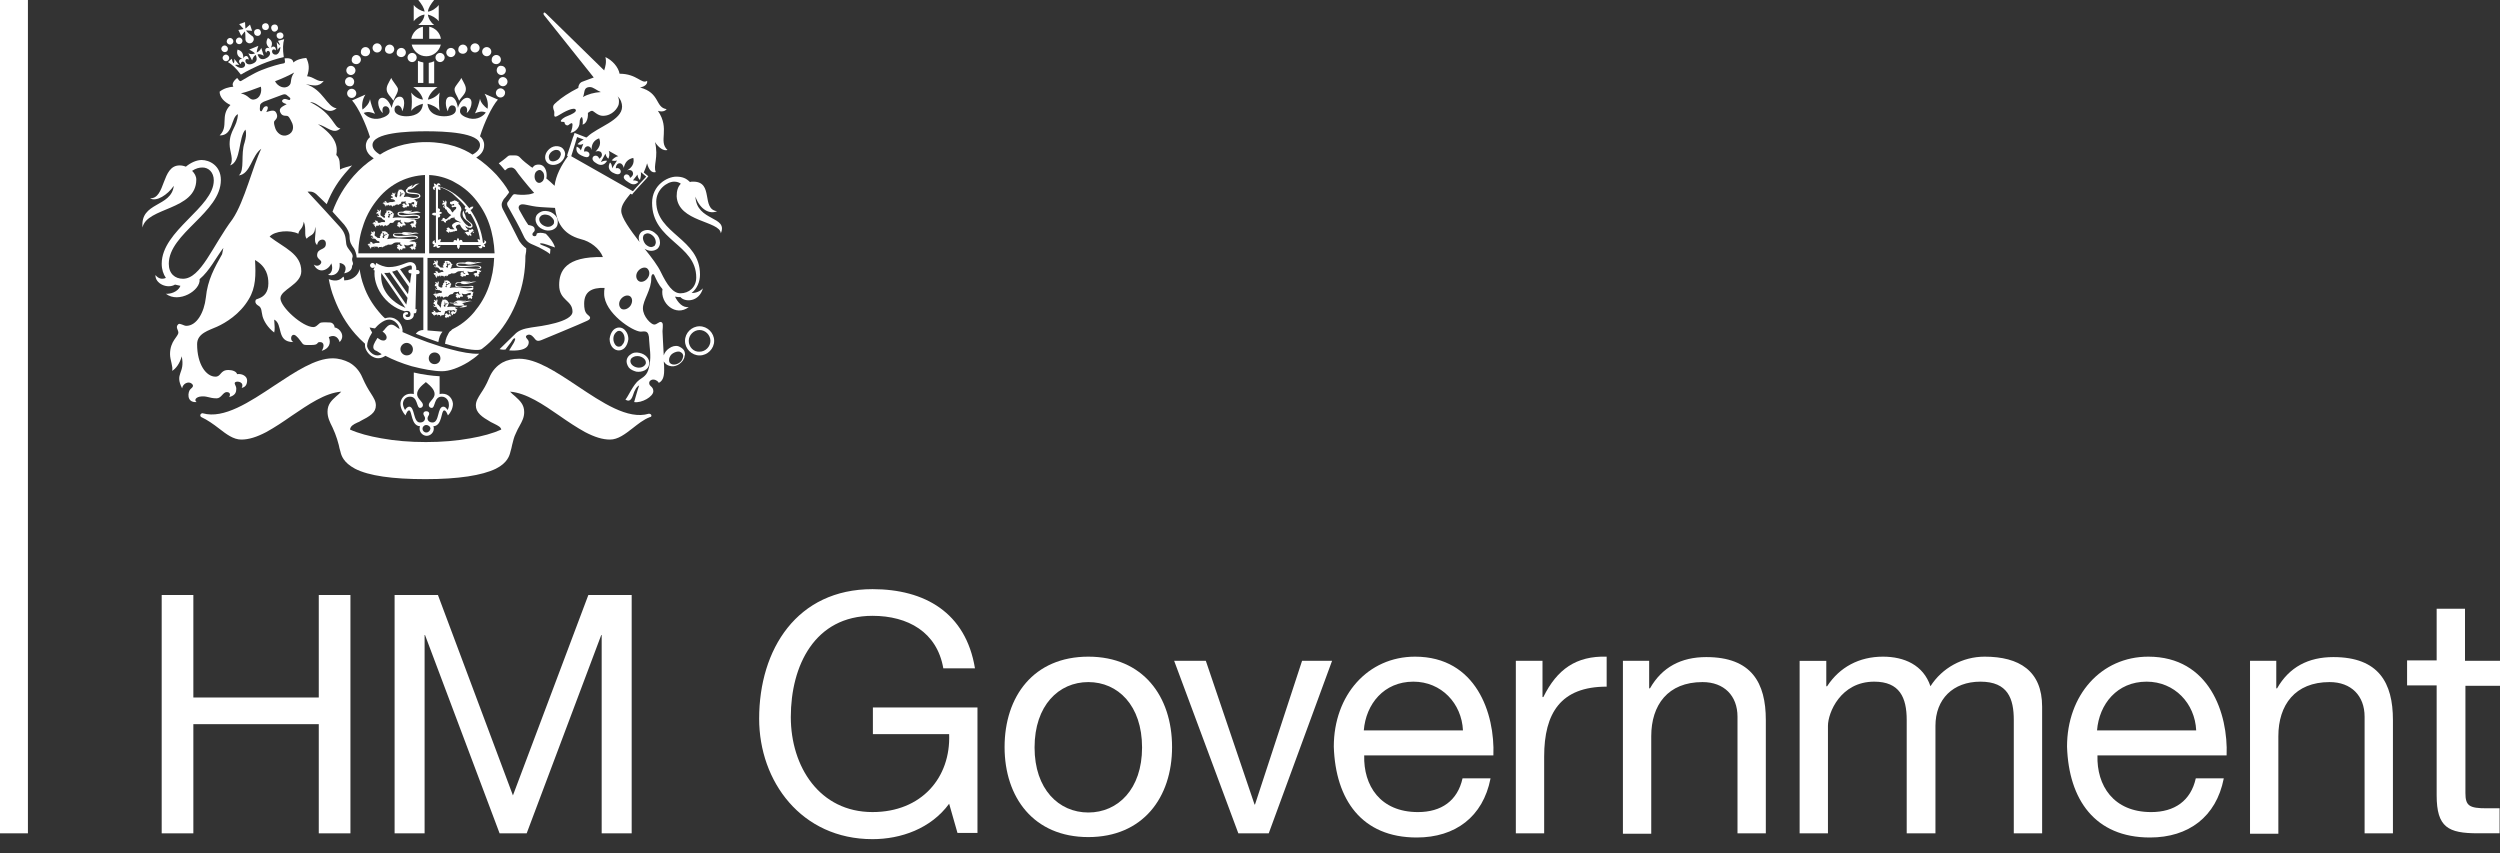 <svg width="167" height="57" viewBox="0 0 167 57" fill="none" xmlns="http://www.w3.org/2000/svg">
<rect x="0" y="0" width="167" height="57" fill="#333333" stroke="none"/>
<path d="M1.865 0H0V55.666H1.865V0Z" fill="white"/>
<path d="M10.801 39.746H12.916V46.593H21.294V39.746H23.409V55.667H21.294V48.374H12.916V55.667H10.801V39.746Z" fill="white"/>
<path d="M26.359 39.746H29.254L34.264 53.134L39.302 39.746H42.196V55.667H40.192V42.418H40.164L35.182 55.667H33.373L28.391 42.418H28.363V55.667H26.359V39.746Z" fill="white"/>
<path d="M63.403 53.69C62.178 55.359 60.174 56.055 58.282 56.055C53.522 56.055 50.711 52.187 50.711 48.011C50.711 43.363 53.244 39.355 58.282 39.355C61.761 39.355 64.516 40.914 65.128 44.644H63.013C62.596 42.222 60.647 41.137 58.282 41.137C54.413 41.137 52.826 44.477 52.826 47.9C52.826 51.212 54.747 54.246 58.282 54.246C61.566 54.246 63.514 51.936 63.403 49.041H58.309V47.26H65.295V55.638H63.959L63.403 53.69Z" fill="white"/>
<path d="M72.7 43.865C76.346 43.865 78.294 46.509 78.294 49.905C78.294 53.273 76.346 55.917 72.7 55.917C69.054 55.917 67.106 53.273 67.106 49.905C67.106 46.509 69.054 43.865 72.7 43.865ZM72.7 54.275C74.676 54.275 76.29 52.716 76.29 49.933C76.29 47.122 74.676 45.563 72.7 45.563C70.724 45.563 69.109 47.122 69.109 49.933C69.109 52.716 70.724 54.275 72.7 54.275Z" fill="white"/>
<path d="M84.752 55.665H82.72L78.434 44.143H80.549L83.805 53.745H83.833L86.978 44.143H88.982L84.752 55.665Z" fill="white"/>
<path d="M99.563 52.02C99.062 54.553 97.225 55.945 94.636 55.945C90.963 55.945 89.209 53.412 89.098 49.877C89.098 46.426 91.38 43.865 94.525 43.865C98.617 43.865 99.869 47.678 99.758 50.462H91.129C91.074 52.466 92.187 54.247 94.72 54.247C96.279 54.247 97.364 53.495 97.698 51.992H99.563V52.02ZM97.726 48.792C97.642 46.983 96.279 45.535 94.414 45.535C92.438 45.535 91.241 47.038 91.102 48.792H97.726Z" fill="white"/>
<path d="M101.258 44.142H103.039V46.564H103.095C104.013 44.699 105.294 43.808 107.325 43.864V45.868C104.264 45.868 103.15 47.621 103.15 50.544V55.665H101.258V44.142Z" fill="white"/>
<path d="M108.383 44.143H110.164V45.98H110.22C111.027 44.561 112.307 43.893 113.977 43.893C117.011 43.893 117.957 45.618 117.957 48.095V55.666H116.065V47.873C116.065 46.481 115.174 45.563 113.727 45.563C111.417 45.563 110.303 47.093 110.303 49.181V55.694H108.411V44.143H108.383Z" fill="white"/>
<path d="M120.215 44.144H121.996V45.841H122.052C122.887 44.561 124.195 43.865 125.781 43.865C127.201 43.865 128.481 44.422 128.954 45.841C129.734 44.617 131.098 43.865 132.573 43.865C134.883 43.865 136.414 44.812 136.414 47.205V55.666H134.521V48.096C134.521 46.676 134.131 45.535 132.294 45.535C130.457 45.535 129.288 46.704 129.288 48.486V55.666H127.368V48.096C127.368 46.593 126.895 45.535 125.197 45.535C122.942 45.535 122.107 47.623 122.107 48.486V55.666H120.215V44.144Z" fill="white"/>
<path d="M148.543 52.02C148.042 54.553 146.205 55.945 143.617 55.945C139.943 55.945 138.189 53.412 138.078 49.877C138.078 46.426 140.36 43.865 143.506 43.865C147.597 43.865 148.849 47.678 148.738 50.462H140.11C140.054 52.466 141.168 54.247 143.7 54.247C145.259 54.247 146.345 53.495 146.679 51.992H148.543V52.02ZM146.706 48.792C146.623 46.983 145.259 45.535 143.394 45.535C141.418 45.535 140.221 47.038 140.082 48.792H146.706Z" fill="white"/>
<path d="M150.273 44.143H152.055V45.98H152.11C152.918 44.561 154.198 43.893 155.868 43.893C158.902 43.893 159.848 45.618 159.848 48.095V55.666H157.955V47.873C157.955 46.481 157.065 45.563 155.617 45.563C153.307 45.563 152.194 47.093 152.194 49.181V55.694H150.301V44.143H150.273Z" fill="white"/>
<path d="M164.69 44.141H167V45.811H164.69V52.964C164.69 53.827 164.94 53.994 166.109 53.994H166.972V55.664H165.525C163.548 55.664 162.769 55.274 162.769 53.131V45.783H160.793V44.113H162.769V40.662H164.662V44.141H164.69Z" fill="white"/>
<path d="M26.138 5.203C25.943 5.565 25.804 5.76 25.832 6.01C25.86 6.289 26.138 6.483 26.277 6.734C26.388 6.428 26.611 6.177 26.583 5.927C26.527 5.732 26.194 5.398 26.138 5.203Z" fill="white"/>
<path d="M30.811 5.203C31.006 5.565 31.145 5.76 31.117 6.01C31.089 6.289 30.811 6.483 30.672 6.734C30.561 6.428 30.338 6.177 30.366 5.927C30.393 5.732 30.755 5.398 30.811 5.203Z" fill="white"/>
<path d="M23.439 5.011C23.606 5.011 23.745 4.872 23.745 4.705C23.745 4.538 23.606 4.398 23.439 4.398C23.272 4.398 23.133 4.538 23.133 4.705C23.133 4.872 23.272 5.011 23.439 5.011Z" fill="white"/>
<path d="M23.659 5.455C23.659 5.288 23.52 5.148 23.353 5.148C23.186 5.148 23.047 5.288 23.047 5.455C23.047 5.622 23.186 5.761 23.353 5.761C23.52 5.789 23.659 5.649 23.659 5.455Z" fill="white"/>
<path d="M23.8 6.236C23.8 6.069 23.661 5.93 23.494 5.93C23.327 5.93 23.188 6.069 23.188 6.236C23.188 6.403 23.327 6.542 23.494 6.542C23.661 6.542 23.8 6.403 23.8 6.236Z" fill="white"/>
<path d="M25.193 3.507C25.36 3.507 25.499 3.368 25.499 3.201C25.499 3.034 25.36 2.895 25.193 2.895C25.026 2.895 24.887 3.034 24.887 3.201C24.887 3.368 25.026 3.507 25.193 3.507Z" fill="white"/>
<path d="M24.415 3.757C24.582 3.757 24.721 3.618 24.721 3.451C24.721 3.284 24.582 3.145 24.415 3.145C24.248 3.145 24.109 3.284 24.109 3.451C24.081 3.618 24.22 3.757 24.415 3.757Z" fill="white"/>
<path d="M23.802 4.284C23.969 4.284 24.108 4.145 24.108 3.978C24.108 3.811 23.969 3.672 23.802 3.672C23.635 3.672 23.496 3.811 23.496 3.978C23.468 4.145 23.607 4.284 23.802 4.284Z" fill="white"/>
<path d="M26.029 3.591C26.195 3.591 26.335 3.452 26.335 3.285C26.335 3.118 26.195 2.979 26.029 2.979C25.861 2.979 25.722 3.118 25.722 3.285C25.695 3.452 25.834 3.591 26.029 3.591Z" fill="white"/>
<path d="M26.806 3.813C26.973 3.813 27.112 3.674 27.112 3.507C27.112 3.34 26.973 3.201 26.806 3.201C26.639 3.201 26.5 3.34 26.5 3.507C26.472 3.674 26.611 3.813 26.806 3.813Z" fill="white"/>
<path d="M27.529 4.147C27.696 4.147 27.835 4.008 27.835 3.841C27.835 3.674 27.696 3.535 27.529 3.535C27.362 3.535 27.223 3.674 27.223 3.841C27.223 4.008 27.362 4.147 27.529 4.147Z" fill="white"/>
<path d="M33.18 4.704C33.18 4.871 33.319 5.01 33.486 5.01C33.653 5.01 33.792 4.871 33.792 4.704C33.792 4.537 33.653 4.398 33.486 4.398C33.319 4.37 33.18 4.509 33.18 4.704Z" fill="white"/>
<path d="M33.595 5.148C33.428 5.148 33.289 5.288 33.289 5.455C33.289 5.622 33.428 5.761 33.595 5.761C33.762 5.761 33.901 5.622 33.901 5.455C33.901 5.288 33.762 5.148 33.595 5.148Z" fill="white"/>
<path d="M33.431 5.9C33.264 5.9 33.125 6.04 33.125 6.207C33.125 6.374 33.264 6.513 33.431 6.513C33.598 6.513 33.737 6.374 33.737 6.207C33.765 6.067 33.598 5.9 33.431 5.9Z" fill="white"/>
<path d="M31.732 3.507C31.899 3.507 32.038 3.368 32.038 3.201C32.038 3.034 31.899 2.895 31.732 2.895C31.565 2.895 31.426 3.034 31.426 3.201C31.426 3.368 31.565 3.507 31.732 3.507Z" fill="white"/>
<path d="M32.513 3.757C32.68 3.757 32.819 3.618 32.819 3.451C32.819 3.284 32.68 3.145 32.513 3.145C32.346 3.145 32.207 3.284 32.207 3.451C32.207 3.618 32.346 3.757 32.513 3.757Z" fill="white"/>
<path d="M33.154 4.284C33.321 4.284 33.46 4.145 33.46 3.978C33.46 3.811 33.321 3.672 33.154 3.672C32.986 3.672 32.847 3.811 32.847 3.978C32.819 4.145 32.959 4.284 33.154 4.284Z" fill="white"/>
<path d="M30.923 3.591C31.09 3.591 31.229 3.452 31.229 3.285C31.229 3.118 31.09 2.979 30.923 2.979C30.756 2.979 30.617 3.118 30.617 3.285C30.589 3.452 30.728 3.591 30.923 3.591Z" fill="white"/>
<path d="M30.119 3.813C30.286 3.813 30.425 3.674 30.425 3.507C30.425 3.34 30.286 3.201 30.119 3.201C29.952 3.201 29.812 3.34 29.812 3.507C29.812 3.674 29.952 3.813 30.119 3.813Z" fill="white"/>
<path d="M29.09 3.841C29.09 4.008 29.229 4.147 29.396 4.147C29.563 4.147 29.702 4.008 29.702 3.841C29.702 3.674 29.563 3.535 29.396 3.535C29.229 3.535 29.09 3.674 29.09 3.841Z" fill="white"/>
<path d="M27.918 5.538H28.28V4.174C28.169 4.146 28.029 4.118 27.918 4.062V5.538Z" fill="white"/>
<path d="M29.003 4.09C28.891 4.146 28.78 4.173 28.641 4.201V5.565H29.003V4.09Z" fill="white"/>
<path d="M28.252 2.59V1.783C27.862 1.867 27.556 2.173 27.473 2.59H28.252Z" fill="white"/>
<path d="M28.672 2.59H29.451C29.395 2.201 29.089 1.867 28.672 1.783V2.59Z" fill="white"/>
<path d="M27.5 2.979C27.611 3.424 28.001 3.758 28.474 3.758C28.947 3.758 29.337 3.424 29.448 2.979H27.5Z" fill="white"/>
<path d="M29 1.67C28.778 1.503 28.611 1.225 28.583 0.974C28.834 1.03 29.14 1.197 29.307 1.419V0.334C29.14 0.557 28.834 0.751 28.583 0.779C28.611 0.529 28.778 0.278 29 0H27.943C28.166 0.278 28.332 0.529 28.36 0.779C28.11 0.724 27.804 0.557 27.637 0.334V1.419C27.804 1.197 28.11 1.002 28.36 0.974C28.332 1.252 28.166 1.503 27.943 1.67H29Z" fill="white"/>
<path d="M29.03 24.324C28.808 24.324 28.641 24.157 28.641 23.935C28.641 23.712 28.808 23.545 29.03 23.545C29.253 23.545 29.42 23.712 29.42 23.935C29.42 24.157 29.253 24.324 29.03 24.324ZM27.166 23.74C26.943 23.74 26.748 23.545 26.748 23.323C26.748 23.1 26.943 22.905 27.166 22.905C27.388 22.905 27.583 23.1 27.583 23.323C27.583 23.573 27.416 23.74 27.166 23.74ZM26.526 21.875L26.414 21.792C26.219 21.652 26.052 21.652 25.885 21.792C25.802 21.875 25.718 21.959 25.663 22.042L25.551 22.154L25.635 22.209C25.83 22.376 25.858 22.543 25.802 22.654C25.774 22.682 25.746 22.71 25.691 22.738C25.579 22.766 25.44 22.738 25.301 22.627L25.217 22.571L25.162 22.654C25.162 22.682 25.134 22.682 25.134 22.71C25.106 22.738 25.106 22.766 25.078 22.794C24.995 22.933 24.939 23.072 24.939 23.155C24.939 23.183 24.939 23.211 24.939 23.239C24.967 23.35 25.05 23.406 25.134 23.434L25.19 23.462C25.273 23.517 25.412 23.601 25.496 23.657C25.329 23.768 25.134 23.768 24.967 23.684C24.689 23.545 24.522 23.239 24.522 23.1C24.522 22.877 24.633 22.571 24.828 22.265L24.856 22.209L24.828 22.154C24.772 22.07 24.716 21.959 24.689 21.875C24.8 21.903 24.883 21.903 24.995 21.931H25.05L25.078 21.903C25.19 21.764 25.607 21.346 25.997 21.346C26.164 21.346 26.358 21.43 26.498 21.597C26.609 21.708 26.665 21.847 26.692 21.986C26.637 21.959 26.581 21.903 26.526 21.875ZM30.172 23.35C29.17 23.1 28.001 22.682 26.887 22.181C26.915 21.959 26.832 21.708 26.665 21.513C26.498 21.319 26.275 21.207 26.025 21.207C25.913 21.207 25.83 21.235 25.718 21.263C25.551 21.124 25.412 20.957 25.273 20.79C24.856 20.289 24.522 19.732 24.299 19.092C24.16 18.73 24.076 18.34 24.021 17.979C23.965 18.312 23.603 18.73 22.991 18.73C22.991 18.674 22.991 18.507 22.935 18.48C22.768 18.646 22.518 18.869 21.961 18.646C22.044 19.092 22.156 19.509 22.323 19.927C22.657 20.817 23.13 21.625 23.742 22.32C23.937 22.543 24.16 22.766 24.382 22.961C24.382 23.016 24.382 23.044 24.382 23.1C24.382 23.323 24.605 23.712 24.939 23.851C25.217 23.99 25.496 23.935 25.746 23.768C26.219 24.018 26.832 24.269 27.5 24.464C28.251 24.658 28.975 24.798 29.532 24.798C30.005 24.798 30.645 24.575 31.285 24.185C31.535 24.018 31.786 23.851 31.953 23.684C31.981 23.656 32.009 23.629 32.009 23.629C31.508 23.657 30.784 23.517 30.172 23.35Z" fill="white"/>
<path d="M29.895 27.388C29.812 27.249 29.728 27.165 29.617 27.165C29.199 27.165 29.366 28.223 28.893 28.223C28.671 28.223 28.559 28.084 28.559 27.944C28.559 27.805 28.671 27.75 28.671 27.638C28.671 27.527 28.587 27.471 28.476 27.471C28.364 27.471 28.281 27.527 28.281 27.638C28.281 27.75 28.392 27.805 28.392 27.944C28.392 28.084 28.281 28.223 28.058 28.223C27.585 28.223 27.724 27.165 27.334 27.165C27.251 27.165 27.14 27.249 27.056 27.388C26.973 27.249 26.917 27.082 26.917 26.97C26.917 26.776 27.056 26.497 27.39 26.497C27.919 26.497 27.808 27.249 28.058 27.249C28.169 27.249 28.253 27.165 28.253 27.054C28.253 26.831 27.863 26.636 27.863 26.33C27.863 26.024 28.142 25.773 28.448 25.523C28.754 25.773 29.032 26.024 29.032 26.33C29.032 26.636 28.643 26.831 28.643 27.054C28.643 27.165 28.726 27.249 28.837 27.249C29.088 27.249 28.977 26.497 29.506 26.497C29.812 26.497 29.979 26.776 29.979 26.97C30.006 27.082 29.979 27.249 29.895 27.388ZM28.476 28.891C28.337 28.891 28.225 28.779 28.225 28.64C28.225 28.501 28.337 28.39 28.476 28.39C28.615 28.39 28.754 28.501 28.754 28.64C28.726 28.779 28.615 28.891 28.476 28.891ZM29.561 26.302C29.478 26.302 29.422 26.302 29.366 26.33V25.133C28.837 25.105 28.225 25.022 27.641 24.883V26.33C27.585 26.302 27.502 26.302 27.418 26.302C27 26.302 26.75 26.664 26.75 26.97C26.75 27.276 26.917 27.555 27.084 27.75C27.168 27.555 27.223 27.416 27.334 27.416C27.529 27.416 27.446 28.445 28.058 28.473C28.03 28.529 28.03 28.585 28.03 28.64C28.03 28.891 28.253 29.113 28.503 29.113C28.754 29.113 28.977 28.891 28.977 28.64C28.977 28.585 28.977 28.529 28.949 28.473C29.561 28.445 29.45 27.416 29.672 27.416C29.784 27.416 29.84 27.555 29.923 27.75C30.09 27.583 30.257 27.276 30.257 26.97C30.229 26.636 29.979 26.302 29.561 26.302Z" fill="white"/>
<path d="M43.505 27.721C43.477 27.665 43.422 27.637 43.338 27.637C41.947 28.055 40.221 26.886 38.551 25.773C37.131 24.826 35.823 23.963 34.682 23.963C34.265 23.963 33.875 24.047 33.569 24.214C33.179 24.436 32.873 24.77 32.678 25.244C32.483 25.717 32.288 26.023 32.121 26.273C31.927 26.58 31.787 26.802 31.787 27.081C31.787 27.303 31.871 27.498 32.066 27.693C32.233 27.86 32.455 27.999 32.789 28.194C32.873 28.222 32.929 28.277 33.012 28.305C33.29 28.445 33.457 28.528 33.485 28.695C32.929 28.945 32.233 29.14 31.426 29.279C30.507 29.447 29.505 29.53 28.448 29.53C27.39 29.53 26.388 29.447 25.469 29.279C24.662 29.14 23.939 28.945 23.382 28.695C23.41 28.472 23.577 28.361 23.883 28.222C23.966 28.194 24.022 28.166 24.105 28.11C24.384 27.971 24.634 27.832 24.829 27.665C25.024 27.498 25.108 27.303 25.108 27.081C25.108 26.802 24.968 26.58 24.773 26.273C24.607 26.023 24.412 25.689 24.217 25.244C24.022 24.77 23.716 24.436 23.326 24.214C22.992 24.047 22.63 23.936 22.213 23.936C21.072 23.936 19.736 24.826 18.344 25.745C16.674 26.858 14.948 27.999 13.557 27.61C13.501 27.582 13.418 27.637 13.39 27.693C13.362 27.749 13.39 27.832 13.445 27.86C13.863 28.055 14.253 28.333 14.614 28.611C15.116 29.001 15.589 29.363 16.117 29.363C16.619 29.363 17.147 29.196 17.787 28.862C18.344 28.556 18.929 28.166 19.485 27.776C20.599 27.025 21.712 26.246 22.797 26.162C22.686 26.273 22.575 26.385 22.463 26.468C22.157 26.747 21.879 26.997 21.879 27.498C21.879 27.888 22.018 28.166 22.213 28.556C22.268 28.667 22.324 28.806 22.38 28.945C22.491 29.224 22.547 29.419 22.63 29.725C22.658 29.864 22.686 30.003 22.742 30.17C22.797 30.421 22.936 30.894 23.716 31.311C24.634 31.785 26.221 32.007 28.42 32.007C30.618 32.007 32.205 31.757 33.123 31.311C33.903 30.922 34.042 30.421 34.098 30.17C34.153 30.003 34.181 29.864 34.209 29.725C34.292 29.419 34.32 29.224 34.459 28.945C34.543 28.751 34.626 28.584 34.71 28.445C34.877 28.138 35.016 27.888 35.016 27.526C35.016 27.025 34.738 26.774 34.404 26.468C34.292 26.385 34.181 26.273 34.07 26.162C35.155 26.246 36.296 27.025 37.382 27.776C37.938 28.166 38.523 28.556 39.08 28.862C39.72 29.196 40.249 29.363 40.75 29.363C41.279 29.363 41.752 29.001 42.253 28.611C42.614 28.333 42.976 28.027 43.422 27.86C43.505 27.86 43.533 27.776 43.505 27.721Z" fill="white"/>
<path d="M28.668 16.924V11.691C29.225 11.719 29.754 11.858 30.255 12.109C30.784 12.387 31.285 12.749 31.702 13.25C32.12 13.751 32.453 14.307 32.676 14.948C32.899 15.588 33.01 16.256 33.038 16.924H28.668ZM28.473 9.492C26.998 9.492 25.968 9.938 25.384 10.327C25.05 10.133 24.883 9.91 24.883 9.687C24.883 8.852 27.249 8.769 28.473 8.769C29.67 8.769 32.064 8.852 32.064 9.687C32.064 9.91 31.925 10.133 31.563 10.327C30.978 9.938 29.948 9.492 28.473 9.492ZM28.39 16.924H23.937C23.937 16.228 24.076 15.56 24.298 14.948C24.521 14.307 24.855 13.751 25.273 13.25C25.69 12.749 26.163 12.387 26.72 12.109C27.249 11.858 27.805 11.719 28.39 11.691V16.924ZM35.153 16.59C34.986 16.478 34.736 16.228 34.624 15.977C34.458 15.643 33.762 14.28 33.65 14.085C33.567 13.946 33.511 13.806 33.511 13.667C33.511 13.528 33.595 13.417 33.65 13.305C33.706 13.25 33.845 13.083 33.901 12.999C33.956 12.944 33.984 12.888 34.012 12.832C33.762 12.387 33.511 12.081 33.177 11.691C32.76 11.246 32.314 10.856 31.813 10.522C32.092 10.355 32.342 10.105 32.342 9.687C32.342 9.437 32.231 9.242 32.064 9.103C32.342 8.212 32.843 7.127 33.261 6.653L32.37 6.264C32.593 6.626 32.62 7.043 32.565 7.266C32.342 7.099 32.12 6.876 32.064 6.598C32.008 6.876 31.869 7.293 31.73 7.572C31.98 7.46 32.203 7.405 32.453 7.516C32.314 7.711 31.925 8.045 31.34 7.906C31.034 7.822 30.7 7.655 30.728 7.405C30.728 7.266 30.839 7.071 31.034 7.099C31.229 7.127 31.229 7.405 31.173 7.544C31.424 7.405 31.702 6.653 31.285 6.542C30.978 6.459 30.672 6.876 30.589 7.21C30.533 6.82 30.366 6.431 30.06 6.459C29.642 6.486 29.782 7.238 29.921 7.433C29.948 7.154 30.088 7.015 30.227 7.043C30.338 7.043 30.477 7.127 30.45 7.377C30.422 7.628 30.088 7.767 29.67 7.767C29.28 7.767 28.64 7.655 28.557 6.932C28.807 6.987 29.197 7.154 29.364 7.405C29.308 6.96 29.308 6.653 29.364 6.18C29.169 6.459 28.807 6.626 28.585 6.653C28.64 6.347 28.919 6.013 29.225 5.818H27.61C27.917 6.013 28.195 6.347 28.251 6.653C28 6.626 27.666 6.459 27.471 6.18C27.527 6.626 27.527 6.96 27.471 7.405C27.638 7.154 28 6.987 28.251 6.932C28.195 7.655 27.527 7.767 27.137 7.767C26.748 7.767 26.386 7.628 26.358 7.377C26.33 7.127 26.469 7.043 26.581 7.043C26.692 7.043 26.859 7.182 26.859 7.433C26.998 7.238 27.137 6.486 26.72 6.459C26.414 6.431 26.247 6.82 26.163 7.21C26.052 6.876 25.774 6.459 25.467 6.542C25.078 6.653 25.328 7.405 25.579 7.544C25.523 7.405 25.523 7.127 25.718 7.099C25.913 7.071 26.024 7.266 26.024 7.405C26.052 7.655 25.718 7.822 25.412 7.906C24.827 8.045 24.438 7.739 24.298 7.544C24.577 7.433 24.772 7.488 25.05 7.6C24.911 7.349 24.772 6.904 24.716 6.626C24.66 6.932 24.438 7.154 24.215 7.321C24.159 7.071 24.187 6.653 24.41 6.319L23.519 6.709C23.937 7.182 24.438 8.268 24.716 9.158C24.549 9.297 24.438 9.492 24.438 9.743C24.438 10.16 24.716 10.411 24.966 10.578C24.465 10.912 24.02 11.302 23.63 11.747C23.018 12.443 22.545 13.222 22.211 14.14C22.322 14.28 22.879 14.864 22.99 15.003C23.213 15.282 23.352 15.56 23.352 15.783C23.352 16.2 23.463 16.339 23.658 16.618C23.714 16.701 23.825 17.007 23.825 17.202H28.279V22.045C28.111 22.045 27.917 22.101 27.777 22.296C28.279 22.49 28.779 22.685 29.28 22.852C29.336 22.546 29.392 22.351 29.559 22.156C29.559 22.156 28.919 22.101 28.557 22.073V17.23H33.01C32.982 17.898 32.871 18.538 32.648 19.15C32.426 19.791 32.092 20.347 31.674 20.848C31.257 21.349 30.784 21.711 30.227 21.989C30.143 22.045 30.143 22.101 30.06 22.128C29.976 22.212 29.921 22.351 29.837 22.518C29.782 22.657 29.754 22.769 29.726 22.963C29.921 23.019 30.032 23.047 30.227 23.103C31.758 23.492 32.12 23.381 32.203 23.297C32.537 23.047 32.871 22.741 33.149 22.407C33.762 21.711 34.235 20.904 34.569 20.013C34.931 19.095 35.098 18.093 35.098 17.091C35.153 16.812 35.153 16.757 35.153 16.59Z" fill="white"/>
<path d="M31.094 13.804C31.067 13.832 31.039 13.887 31.039 13.915C31.067 13.971 31.094 13.999 31.178 13.999C31.122 14.027 31.094 14.11 31.067 14.194C31.15 14.194 31.206 14.194 31.261 14.138C31.233 14.221 31.261 14.249 31.317 14.277C31.345 14.305 31.401 14.305 31.428 14.277C31.762 14.806 31.985 15.418 32.069 16.03C32.041 16.003 31.985 15.975 31.901 15.975C31.901 16.058 31.929 16.142 31.985 16.17H30.899C30.899 16.114 30.872 16.03 30.816 16.03C30.76 16.003 30.733 16.03 30.677 16.086C30.677 16.03 30.649 15.947 30.593 15.891C30.538 15.947 30.51 16.03 30.51 16.086C30.454 16.03 30.398 16.03 30.371 16.03C30.315 16.058 30.287 16.114 30.287 16.17H29.396C29.424 16.114 29.452 16.058 29.452 15.975C29.369 15.975 29.313 16.003 29.257 16.03V14.527C29.341 14.527 29.396 14.5 29.396 14.444C29.424 14.388 29.396 14.333 29.341 14.305C29.396 14.305 29.48 14.277 29.536 14.221C29.48 14.166 29.396 14.138 29.341 14.138C29.396 14.082 29.396 14.027 29.396 13.999C29.369 13.943 29.313 13.915 29.257 13.915V12.635C29.285 12.663 29.341 12.691 29.424 12.691C29.424 12.607 29.424 12.551 29.369 12.496C29.647 12.579 29.925 12.718 30.204 12.913C30.538 13.219 30.844 13.498 31.094 13.804ZM32.319 16.058C32.403 16.114 32.375 16.225 32.263 16.225C32.18 15.446 31.874 14.667 31.428 14.027C31.512 13.999 31.595 13.915 31.623 13.804C31.484 13.776 31.401 13.86 31.345 13.915C31.317 13.86 31.289 13.832 31.261 13.804C30.983 13.442 30.677 13.164 30.315 12.913C29.981 12.691 29.619 12.524 29.257 12.44C29.257 12.357 29.369 12.329 29.424 12.412C29.424 12.273 29.313 12.217 29.257 12.245C29.23 12.245 29.174 12.301 29.174 12.357C29.118 12.301 29.062 12.273 28.979 12.245C28.979 12.329 29.007 12.412 29.035 12.44C28.979 12.44 28.951 12.468 28.923 12.496C28.895 12.551 28.923 12.691 29.062 12.691C29.007 12.635 29.035 12.524 29.118 12.524V14.221C29.035 14.194 28.923 14.194 28.84 14.305C28.923 14.388 29.035 14.416 29.118 14.388V16.225C29.035 16.225 29.007 16.114 29.062 16.058C28.923 16.058 28.868 16.17 28.895 16.253C28.923 16.309 28.951 16.337 29.035 16.309C28.979 16.364 28.951 16.42 28.951 16.504C29.035 16.504 29.09 16.476 29.146 16.42C29.146 16.504 29.174 16.532 29.23 16.559C29.285 16.587 29.424 16.532 29.424 16.392C29.369 16.476 29.257 16.448 29.257 16.364H30.538C30.51 16.448 30.538 16.559 30.621 16.643C30.705 16.559 30.733 16.448 30.705 16.364H32.124C32.124 16.448 32.013 16.476 31.957 16.42C31.957 16.559 32.096 16.615 32.152 16.587C32.208 16.559 32.236 16.532 32.208 16.448C32.263 16.476 32.319 16.504 32.403 16.504C32.403 16.42 32.375 16.364 32.319 16.309C32.403 16.309 32.43 16.281 32.458 16.225C32.514 16.17 32.458 16.058 32.319 16.058Z" fill="white"/>
<path d="M31.564 15.588C31.62 15.56 31.675 15.532 31.675 15.477C31.62 15.505 31.564 15.477 31.564 15.449C31.62 15.421 31.647 15.449 31.62 15.365C31.564 15.282 31.536 15.282 31.48 15.338C31.425 15.393 31.091 15.31 31.091 15.059C31.119 15.115 31.146 15.143 31.202 15.171C31.202 15.171 31.23 15.171 31.23 15.198C31.258 15.198 31.258 15.198 31.286 15.198C31.313 15.198 31.341 15.226 31.397 15.226H31.425C31.508 15.198 31.564 15.171 31.564 15.087C31.564 14.948 31.453 14.892 31.286 14.753C31.23 14.697 31.174 14.669 31.146 14.614C31.091 14.502 31.119 14.419 31.007 14.224C31.007 14.168 30.979 14.141 30.952 14.057C30.896 14.168 30.84 14.419 31.035 14.614C31.174 14.781 31.48 14.92 31.48 15.059C31.48 15.087 31.453 15.115 31.397 15.115C31.397 15.115 31.369 15.115 31.341 15.115H31.313C31.286 15.115 31.258 15.115 31.258 15.087C31.23 15.059 31.202 15.031 31.146 15.004C31.007 14.892 30.896 14.697 30.84 14.614C30.701 14.419 30.757 14.252 30.785 14.113C30.896 13.974 30.729 13.695 30.618 13.612C30.618 13.612 30.645 13.556 30.618 13.473C30.59 13.501 30.562 13.473 30.534 13.473C30.506 13.417 30.506 13.417 30.451 13.417C30.395 13.417 30.395 13.361 30.395 13.361C30.367 13.389 30.339 13.417 30.311 13.417C30.256 13.417 30.228 13.417 30.228 13.445C30.2 13.473 30.172 13.473 30.117 13.473C30.061 13.473 30.061 13.501 30.061 13.556C30.061 13.584 30.061 13.612 30.117 13.64C30.117 13.64 30.117 13.64 30.144 13.64L30.2 13.695L30.228 13.64C30.256 13.612 30.339 13.612 30.339 13.668C30.339 13.695 30.367 13.723 30.311 13.723C30.256 13.723 30.228 13.723 30.2 13.723C30.172 13.723 30.172 13.779 30.172 13.807C30.172 13.835 30.2 13.862 30.284 13.835C30.367 13.807 30.478 13.807 30.478 13.862C30.478 14.029 30.311 14.002 30.256 14.196C30.2 14.168 30.172 14.141 30.144 14.085C30.117 14.029 30.089 13.974 30.005 13.918C29.977 13.89 29.922 13.835 29.866 13.807C29.811 13.779 29.811 13.751 29.811 13.668C29.811 13.612 29.838 13.556 29.838 13.501C29.838 13.501 29.838 13.473 29.811 13.445C29.811 13.417 29.755 13.389 29.727 13.389C29.727 13.389 29.755 13.417 29.755 13.445L29.727 13.473C29.727 13.473 29.699 13.501 29.727 13.528C29.727 13.528 29.727 13.528 29.727 13.556C29.699 13.528 29.699 13.473 29.671 13.445H29.643C29.643 13.417 29.588 13.361 29.56 13.417C29.56 13.417 29.588 13.417 29.588 13.445V13.473C29.588 13.501 29.616 13.528 29.671 13.528C29.671 13.528 29.671 13.528 29.671 13.556C29.588 13.528 29.56 13.556 29.56 13.584V13.612C29.532 13.64 29.532 13.668 29.588 13.695C29.588 13.695 29.588 13.668 29.588 13.64L29.616 13.668H29.643C29.643 13.668 29.643 13.668 29.671 13.668C29.671 13.668 29.671 13.668 29.699 13.668C29.643 13.723 29.671 13.751 29.727 13.779C29.699 13.835 29.616 13.807 29.616 13.723C29.56 13.835 29.643 13.89 29.727 13.862C29.727 13.89 29.727 13.974 29.727 13.974C29.727 13.974 29.727 13.946 29.755 13.946C29.755 13.974 29.755 14.002 29.811 14.002C29.811 13.974 29.811 13.974 29.811 13.974C29.811 14.002 29.838 14.029 29.838 14.029C29.866 14.113 29.95 14.28 30.144 14.363C30.061 14.419 29.977 14.502 29.922 14.558C29.866 14.614 29.783 14.669 29.755 14.642C29.727 14.614 29.727 14.614 29.699 14.586C29.671 14.558 29.643 14.558 29.643 14.558H29.616C29.588 14.558 29.532 14.558 29.532 14.586C29.56 14.586 29.56 14.586 29.588 14.586V14.614C29.588 14.642 29.616 14.669 29.699 14.642C29.699 14.642 29.671 14.669 29.643 14.642C29.588 14.642 29.588 14.586 29.56 14.642C29.56 14.642 29.56 14.669 29.532 14.669C29.504 14.669 29.449 14.753 29.504 14.781C29.504 14.781 29.504 14.753 29.532 14.725L29.56 14.753C29.588 14.781 29.616 14.809 29.671 14.725C29.671 14.781 29.616 14.836 29.671 14.836H29.699C29.699 14.892 29.783 14.892 29.811 14.892C29.783 14.892 29.755 14.864 29.755 14.836H29.783C29.81 14.809 29.783 14.753 29.783 14.725C29.783 14.753 29.811 14.781 29.866 14.753C29.894 14.725 29.894 14.725 29.894 14.697C29.95 14.669 30.005 14.642 30.061 14.669C30.061 14.642 30.089 14.586 30.172 14.558C30.228 14.53 30.284 14.558 30.284 14.586C30.284 14.558 30.311 14.502 30.339 14.475C30.339 14.753 30.701 14.753 30.785 14.892C30.673 14.836 30.562 14.809 30.478 14.836C30.395 14.864 30.228 14.948 30.2 15.031C30.172 15.115 30.284 15.254 30.367 15.31C30.256 15.338 30.228 15.31 30.117 15.31C30.033 15.31 30.033 15.171 29.922 15.198C29.922 15.198 29.894 15.198 29.894 15.226C29.866 15.226 29.811 15.282 29.811 15.31C29.811 15.31 29.838 15.282 29.866 15.282V15.31C29.866 15.338 29.866 15.338 29.894 15.338C29.922 15.338 29.922 15.338 29.922 15.338C29.922 15.365 29.811 15.31 29.811 15.421C29.811 15.421 29.811 15.449 29.838 15.449C29.838 15.477 29.866 15.505 29.922 15.505L29.894 15.477H29.922C29.922 15.477 29.922 15.477 29.922 15.449C29.922 15.449 29.922 15.449 29.922 15.477V15.505C29.922 15.532 29.977 15.588 30.033 15.532C30.005 15.532 29.977 15.532 29.977 15.505H30.005V15.477H30.033C30.033 15.477 30.033 15.477 30.061 15.477C30.061 15.505 30.089 15.532 30.144 15.505C30.172 15.505 30.172 15.477 30.172 15.477C30.2 15.477 30.2 15.505 30.228 15.505C30.228 15.477 30.256 15.421 30.339 15.477L30.395 15.421C30.395 15.421 30.478 15.449 30.506 15.421C30.562 15.365 30.534 15.365 30.534 15.338C30.506 15.254 30.478 15.254 30.451 15.198C30.423 15.059 30.618 14.976 30.729 15.004C30.757 15.087 30.868 15.31 31.063 15.393C31.174 15.449 31.23 15.31 31.286 15.31L31.313 15.338C31.313 15.393 31.313 15.449 31.313 15.477C31.313 15.505 31.23 15.477 31.174 15.477C31.146 15.477 31.119 15.505 31.119 15.505C31.091 15.505 31.035 15.532 31.035 15.588C31.063 15.588 31.063 15.56 31.119 15.56V15.588C31.119 15.644 31.174 15.671 31.23 15.616C31.202 15.644 31.146 15.699 31.202 15.699H31.23C31.23 15.727 31.258 15.755 31.286 15.783C31.286 15.755 31.286 15.755 31.286 15.727H31.313C31.341 15.727 31.341 15.671 31.369 15.644C31.369 15.671 31.341 15.727 31.397 15.727H31.425C31.425 15.755 31.48 15.783 31.508 15.755C31.508 15.755 31.48 15.727 31.453 15.727L31.48 15.699C31.508 15.616 31.425 15.616 31.425 15.588C31.425 15.56 31.508 15.56 31.508 15.505C31.536 15.477 31.592 15.449 31.592 15.421C31.592 15.616 31.564 15.588 31.564 15.588Z" fill="white"/>
<path d="M27.502 18.009H27.446C27.391 18.009 27.279 18.037 27.279 18.12C27.279 18.204 27.335 18.259 27.419 18.259H27.474C27.474 18.287 27.474 18.287 27.474 18.315C27.446 18.454 27.419 18.677 27.391 18.927L26.723 17.981C27.029 17.87 27.279 17.73 27.419 17.73C27.502 17.73 27.53 17.786 27.502 18.009ZM27.252 19.651L26.194 18.148C26.305 18.12 26.417 18.092 26.528 18.037L27.307 19.15C27.307 19.345 27.279 19.512 27.252 19.651ZM27.14 20.347L25.665 18.232C25.721 18.232 25.749 18.232 25.804 18.232C25.888 18.232 25.943 18.232 26.027 18.204L27.224 19.901C27.196 20.068 27.168 20.208 27.14 20.347ZM25.47 18.232L27.085 20.569C26.222 20.208 25.359 19.428 25.47 18.232ZM27.892 18.037H27.808V17.953C27.808 17.703 27.669 17.508 27.391 17.508C27.14 17.508 26.667 17.842 25.971 17.842C25.693 17.842 25.331 17.703 25.136 17.564L25.053 17.758C25.053 17.758 25.053 17.758 25.053 17.73C25.053 17.647 24.969 17.564 24.886 17.564C24.802 17.564 24.719 17.647 24.719 17.73C24.719 17.814 24.802 17.898 24.886 17.898C24.941 17.898 24.997 17.87 25.025 17.842L24.941 18.037C24.969 18.037 24.997 18.064 25.025 18.064C24.914 19.094 25.693 20.402 27.029 20.792C27.224 20.736 27.419 20.764 27.419 20.987C27.419 21.126 27.363 21.182 27.224 21.182C27.14 21.182 27.085 21.126 27.085 21.07C27.085 20.987 27.252 21.043 27.252 20.959C27.279 20.876 27.224 20.848 27.14 20.848C27.057 20.848 26.918 20.903 26.918 21.07C26.918 21.265 27.057 21.377 27.224 21.377C27.363 21.377 27.697 21.293 27.641 20.931C27.725 20.931 27.78 20.931 27.808 20.848L27.836 20.653H27.753L27.808 18.315H27.864C27.947 18.315 28.031 18.287 28.031 18.204C28.031 18.092 27.975 18.037 27.892 18.037Z" fill="white"/>
<path d="M26.691 13.082C26.691 13.054 26.719 13.054 26.719 13.054C26.747 13.054 26.747 13.054 26.747 13.026C26.747 12.998 26.747 12.998 26.719 12.97C26.747 12.97 26.747 12.97 26.747 12.942H26.719C26.719 12.942 26.719 12.915 26.747 12.915H26.775L26.858 12.942C26.858 12.942 26.886 12.942 26.886 12.97V12.998C26.886 12.998 26.886 12.97 26.858 12.97C26.858 12.97 26.858 12.97 26.858 12.998C26.83 12.998 26.83 12.97 26.802 12.998C26.802 13.026 26.802 13.026 26.802 13.054V13.082C26.802 13.109 26.775 13.137 26.747 13.109C26.691 13.137 26.691 13.109 26.691 13.082ZM26.802 12.859C26.802 12.887 26.747 12.915 26.747 12.887C26.719 12.859 26.747 12.859 26.719 12.803C26.747 12.831 26.775 12.859 26.802 12.859ZM26.858 12.915C26.858 12.915 26.942 12.942 26.97 12.942C26.914 12.942 26.942 12.97 26.914 12.97C26.858 12.97 26.858 12.942 26.858 12.915ZM27.61 13.304C27.916 13.304 28.083 13.193 28.083 13.109C28.083 12.748 27.22 12.97 27.22 12.748C27.22 12.72 27.248 12.692 27.276 12.664C27.721 12.636 27.721 12.33 28.027 12.274C27.637 12.219 27.61 12.525 27.443 12.525C27.526 12.497 27.554 12.386 27.554 12.33C27.471 12.441 27.303 12.441 27.22 12.553C27.22 12.581 27.192 12.608 27.192 12.608C27.137 12.636 27.109 12.692 27.109 12.748C27.109 13.082 27.999 12.859 27.999 13.082C27.999 13.165 27.86 13.221 27.61 13.221C27.415 13.221 27.303 13.082 26.97 13.165C26.97 13.109 27.081 12.998 27.025 12.942C27.053 12.942 27.081 12.915 27.081 12.887C27.053 12.859 27.025 12.859 27.025 12.859C27.025 12.831 27.025 12.831 26.997 12.803C26.997 12.803 26.997 12.775 26.97 12.748C26.97 12.748 26.942 12.72 26.886 12.692C26.858 12.664 26.83 12.664 26.802 12.664H26.747C26.719 12.664 26.691 12.664 26.691 12.692C26.663 12.664 26.663 12.664 26.636 12.664C26.636 12.692 26.608 12.72 26.636 12.748C26.608 12.748 26.58 12.831 26.552 12.831C26.552 12.859 26.58 12.859 26.58 12.859C26.552 12.915 26.552 12.97 26.524 12.97L26.552 12.998C26.524 13.082 26.524 13.165 26.496 13.193C26.469 13.165 26.441 13.165 26.413 13.137C26.357 13.109 26.357 13.082 26.385 13.026C26.385 12.97 26.413 12.942 26.413 12.915V12.887C26.413 12.859 26.357 12.831 26.357 12.831C26.357 12.831 26.385 12.859 26.385 12.887L26.357 12.915C26.357 12.915 26.329 12.942 26.357 12.97C26.357 12.97 26.357 12.97 26.357 12.998C26.357 12.97 26.329 12.915 26.302 12.915H26.274C26.274 12.887 26.246 12.859 26.19 12.887H26.218C26.218 12.887 26.218 12.915 26.19 12.915C26.19 12.942 26.218 12.97 26.246 12.97C26.246 12.97 26.246 12.97 26.246 12.998C26.19 12.97 26.162 12.998 26.135 13.026V13.054C26.107 13.054 26.107 13.109 26.135 13.109C26.135 13.109 26.135 13.082 26.162 13.082C26.162 13.082 26.162 13.082 26.162 13.109H26.19C26.19 13.109 26.19 13.109 26.218 13.109C26.218 13.109 26.218 13.109 26.246 13.109C26.19 13.137 26.19 13.193 26.246 13.193C26.218 13.276 26.135 13.248 26.135 13.193C26.051 13.276 26.162 13.332 26.246 13.304C26.246 13.332 26.246 13.332 26.274 13.332C26.274 13.332 26.274 13.304 26.302 13.304C26.302 13.332 26.302 13.36 26.329 13.36C26.329 13.332 26.329 13.332 26.329 13.332C26.329 13.332 26.357 13.388 26.413 13.443C26.329 13.471 26.218 13.499 26.218 13.499C26.19 13.499 26.107 13.499 26.051 13.499C25.995 13.527 25.884 13.582 25.828 13.527C25.828 13.499 25.828 13.499 25.801 13.471C25.801 13.443 25.773 13.443 25.773 13.443H25.745C25.717 13.415 25.689 13.415 25.661 13.443C25.689 13.443 25.689 13.443 25.717 13.471V13.499C25.717 13.527 25.717 13.527 25.801 13.555C25.801 13.555 25.773 13.555 25.745 13.555C25.717 13.527 25.717 13.499 25.661 13.527C25.661 13.527 25.661 13.527 25.634 13.527C25.606 13.527 25.55 13.555 25.578 13.61C25.578 13.61 25.606 13.582 25.634 13.582V13.61C25.634 13.638 25.661 13.694 25.745 13.638C25.717 13.666 25.661 13.694 25.717 13.722C25.717 13.722 25.717 13.722 25.745 13.722C25.745 13.777 25.773 13.805 25.801 13.805C25.801 13.805 25.773 13.777 25.773 13.749H25.801C25.828 13.722 25.828 13.694 25.828 13.666C25.828 13.694 25.828 13.722 25.884 13.722C25.94 13.722 25.94 13.666 25.94 13.666C25.968 13.666 25.968 13.694 25.968 13.722L25.995 13.694C25.995 13.722 25.995 13.749 25.968 13.777C25.995 13.777 26.023 13.749 26.051 13.694C26.051 13.694 26.051 13.722 26.079 13.722C26.107 13.722 26.135 13.722 26.162 13.722C26.162 13.749 26.162 13.749 26.162 13.777C26.162 13.777 26.162 13.749 26.19 13.749C26.19 13.749 26.19 13.805 26.218 13.833C26.218 13.722 26.302 13.749 26.357 13.722L26.329 13.749C26.357 13.749 26.413 13.722 26.413 13.694C26.413 13.694 26.441 13.666 26.469 13.666C26.496 13.666 26.524 13.666 26.552 13.638C26.552 13.638 26.58 13.694 26.552 13.694C26.636 13.694 26.719 13.61 26.747 13.61C26.914 13.582 26.636 13.443 26.997 13.471C27.025 13.471 27.081 13.443 27.109 13.443C27.081 13.499 27.081 13.61 27.137 13.61C27.164 13.61 27.192 13.638 27.22 13.638C27.192 13.638 27.164 13.638 27.137 13.666C27.053 13.722 27.053 13.555 26.97 13.582C26.97 13.582 26.942 13.582 26.942 13.61C26.914 13.61 26.858 13.638 26.858 13.694C26.858 13.694 26.886 13.666 26.914 13.666V13.694C26.914 13.694 26.914 13.722 26.942 13.722C26.97 13.722 26.97 13.722 26.97 13.722C26.97 13.749 26.858 13.694 26.886 13.805C26.886 13.805 26.886 13.833 26.914 13.833C26.914 13.861 26.942 13.889 26.97 13.861L26.942 13.833H26.97C26.97 13.833 26.97 13.833 26.97 13.805C26.97 13.805 26.97 13.805 26.97 13.833V13.861C26.97 13.889 27.025 13.916 27.053 13.889C27.053 13.889 27.025 13.889 26.997 13.861H27.025V13.833H27.053C27.053 13.833 27.053 13.833 27.081 13.833C27.081 13.861 27.109 13.861 27.137 13.861C27.192 13.833 27.137 13.805 27.192 13.777H27.22C27.276 13.777 27.331 13.777 27.331 13.777C27.331 13.749 27.331 13.666 27.303 13.638C27.276 13.638 27.303 13.582 27.276 13.555C27.331 13.582 27.387 13.582 27.443 13.582C27.554 13.582 27.443 13.555 27.498 13.527C27.554 13.499 27.637 13.499 27.637 13.499C27.665 13.499 27.665 13.499 27.665 13.527C27.665 13.582 27.665 13.61 27.665 13.638C27.665 13.666 27.61 13.638 27.554 13.638C27.526 13.638 27.526 13.638 27.526 13.666C27.498 13.666 27.471 13.694 27.471 13.722C27.471 13.722 27.498 13.694 27.526 13.694C27.526 13.749 27.582 13.749 27.61 13.722C27.582 13.749 27.526 13.777 27.582 13.805C27.582 13.805 27.582 13.805 27.61 13.805C27.61 13.833 27.637 13.861 27.637 13.861C27.637 13.833 27.637 13.833 27.637 13.805H27.665C27.693 13.805 27.693 13.749 27.721 13.749C27.721 13.777 27.693 13.805 27.721 13.833C27.721 13.833 27.721 13.833 27.749 13.833C27.749 13.861 27.777 13.861 27.832 13.861C27.832 13.861 27.805 13.861 27.805 13.833L27.832 13.805C27.86 13.749 27.805 13.749 27.805 13.722C27.805 13.694 27.86 13.722 27.86 13.638C27.86 13.638 27.86 13.61 27.832 13.61C27.86 13.61 27.86 13.61 27.888 13.582C27.832 13.582 27.86 13.555 27.86 13.527C27.888 13.527 27.888 13.499 27.888 13.443C27.86 13.471 27.805 13.499 27.805 13.443C27.805 13.443 27.805 13.415 27.749 13.415C27.805 13.388 27.749 13.332 27.61 13.304C27.582 13.332 27.582 13.332 27.61 13.304Z" fill="white"/>
<path d="M25.914 14.445C25.914 14.418 25.942 14.418 25.942 14.418C25.97 14.418 25.97 14.418 25.97 14.39C25.97 14.362 25.97 14.362 25.942 14.334C25.97 14.334 25.97 14.306 25.97 14.306C25.942 14.306 25.942 14.306 25.942 14.306C25.942 14.306 25.942 14.278 25.97 14.278H25.998L26.081 14.334C26.081 14.334 26.109 14.334 26.109 14.362V14.39C26.109 14.39 26.109 14.362 26.081 14.362C26.053 14.362 26.053 14.39 26.081 14.39C26.053 14.39 26.026 14.362 26.026 14.39C26.026 14.418 26.026 14.418 26.026 14.445C26.026 14.445 26.026 14.473 26.026 14.501C26.026 14.529 25.998 14.557 25.942 14.529C25.914 14.501 25.914 14.473 25.914 14.445ZM26.026 14.195C25.998 14.223 25.97 14.251 25.942 14.223C25.914 14.195 25.942 14.195 25.914 14.139C25.97 14.167 26.026 14.195 26.026 14.195ZM26.109 14.223C26.109 14.223 26.193 14.251 26.221 14.278C26.165 14.278 26.193 14.306 26.137 14.306C26.109 14.306 26.109 14.278 26.109 14.223ZM28.058 14.501C28.058 14.418 27.946 14.334 27.64 14.334C27.334 14.334 26.638 14.445 26.638 14.278C26.638 14.195 26.777 14.195 26.944 14.223C26.944 14.223 26.972 14.251 27 14.251C27.39 14.362 27.863 14.167 28.113 14.223C27.835 14 27.584 14.223 27.278 14.167C27.445 14.167 27.529 14.111 27.529 14.056C27.39 14.139 27.139 14 26.972 14.111C26.972 14.111 26.944 14.111 26.944 14.139C26.721 14.139 26.555 14.139 26.555 14.278C26.555 14.585 27.39 14.418 27.64 14.418C27.89 14.418 27.946 14.445 27.946 14.501C27.946 14.585 27.696 14.585 27.529 14.585C27.306 14.585 26.61 14.473 26.221 14.557C26.248 14.501 26.332 14.418 26.276 14.362C26.304 14.334 26.332 14.306 26.332 14.278C26.304 14.251 26.276 14.251 26.248 14.251C26.248 14.223 26.248 14.223 26.221 14.195C26.221 14.195 26.221 14.139 26.193 14.139C26.165 14.139 26.137 14.111 26.109 14.084C26.053 14.056 26.026 14.056 26.026 14.056H25.97C25.942 14.056 25.914 14.056 25.914 14.084C25.887 14.056 25.859 14.056 25.831 14.056C25.803 14.084 25.803 14.111 25.831 14.167C25.803 14.167 25.747 14.278 25.72 14.251C25.72 14.278 25.747 14.278 25.747 14.278C25.72 14.334 25.692 14.39 25.664 14.39C25.692 14.418 25.692 14.445 25.72 14.445C25.72 14.473 25.72 14.529 25.72 14.557L25.664 14.529C25.664 14.529 25.664 14.529 25.636 14.529H25.608C25.58 14.501 25.525 14.445 25.469 14.418C25.413 14.39 25.413 14.362 25.413 14.278C25.413 14.223 25.441 14.167 25.441 14.111C25.441 14.111 25.441 14.084 25.441 14.056C25.441 14.028 25.386 14 25.358 14C25.358 14 25.386 14.028 25.386 14.056L25.358 14.084C25.358 14.111 25.33 14.111 25.358 14.139C25.358 14.139 25.358 14.139 25.358 14.167C25.358 14.139 25.33 14.084 25.302 14.056H25.274C25.274 14.028 25.246 13.972 25.191 14.028C25.191 14.028 25.218 14.028 25.218 14.056V14.084C25.218 14.111 25.246 14.139 25.274 14.139C25.274 14.139 25.274 14.139 25.274 14.167C25.218 14.139 25.163 14.167 25.163 14.195V14.223C25.135 14.251 25.135 14.278 25.163 14.306C25.163 14.306 25.163 14.278 25.191 14.251L25.218 14.278H25.246C25.246 14.278 25.246 14.278 25.274 14.278C25.274 14.278 25.274 14.278 25.302 14.278C25.246 14.334 25.246 14.362 25.33 14.39C25.33 14.473 25.191 14.473 25.218 14.362C25.163 14.473 25.246 14.529 25.358 14.501C25.358 14.529 25.358 14.529 25.386 14.529C25.386 14.529 25.386 14.501 25.413 14.501C25.413 14.529 25.413 14.557 25.441 14.557C25.441 14.529 25.441 14.529 25.441 14.529C25.469 14.529 25.497 14.585 25.552 14.64C25.608 14.668 25.664 14.724 25.692 14.696C25.692 14.752 25.747 14.835 25.72 14.835C25.692 14.835 25.552 14.835 25.497 14.835C25.441 14.863 25.302 14.918 25.246 14.863C25.218 14.835 25.246 14.835 25.218 14.779C25.218 14.752 25.191 14.752 25.163 14.752H25.135C25.107 14.724 25.052 14.724 25.024 14.752C25.052 14.752 25.052 14.752 25.079 14.779C25.079 14.779 25.079 14.807 25.052 14.807C25.052 14.835 25.052 14.863 25.135 14.891C25.135 14.891 25.107 14.891 25.079 14.891C25.052 14.863 25.052 14.835 24.996 14.835C24.996 14.835 24.968 14.835 24.968 14.863C24.94 14.863 24.857 14.918 24.884 14.946C24.884 14.946 24.912 14.918 24.94 14.918V14.946C24.94 15.002 24.968 15.03 25.052 14.974C25.024 15.002 24.968 15.058 25.024 15.085C25.024 15.085 25.024 15.085 25.052 15.113C25.052 15.169 25.107 15.197 25.135 15.197C25.135 15.169 25.107 15.169 25.107 15.113H25.135C25.191 15.085 25.163 15.03 25.191 15.03C25.191 15.058 25.191 15.113 25.246 15.085C25.302 15.085 25.33 15.03 25.33 15.002C25.358 15.002 25.358 15.03 25.358 15.058L25.386 15.03C25.386 15.058 25.386 15.085 25.358 15.113C25.386 15.113 25.441 15.085 25.441 15.03L25.469 15.058C25.497 15.058 25.525 15.058 25.58 15.058C25.58 15.085 25.58 15.113 25.58 15.113L25.608 15.085C25.636 15.085 25.608 15.141 25.636 15.169C25.636 15.03 25.72 15.085 25.803 15.03C25.803 15.058 25.775 15.058 25.775 15.085C25.859 15.113 26.026 14.974 26.053 14.891C26.081 14.891 26.137 14.891 26.137 14.891C26.415 14.918 26.221 14.64 26.666 14.724C26.694 14.724 26.749 14.696 26.777 14.668C26.749 14.724 26.749 14.835 26.805 14.863C26.833 14.863 26.889 14.891 26.916 14.918C26.889 14.918 26.833 14.918 26.833 14.946C26.749 15.002 26.749 14.807 26.638 14.835C26.638 14.835 26.61 14.835 26.61 14.863C26.582 14.863 26.527 14.918 26.527 14.946C26.527 14.946 26.555 14.918 26.582 14.918V14.946C26.582 14.946 26.582 14.974 26.61 14.974C26.638 14.974 26.638 14.974 26.638 14.974C26.638 15.002 26.527 14.946 26.527 15.058C26.527 15.058 26.527 15.085 26.555 15.085C26.555 15.113 26.582 15.141 26.638 15.141L26.61 15.113H26.638C26.638 15.113 26.638 15.113 26.638 15.085C26.638 15.085 26.638 15.085 26.638 15.113V15.141C26.638 15.169 26.694 15.225 26.749 15.169C26.721 15.169 26.694 15.169 26.694 15.141H26.721V15.113H26.749H26.777C26.777 15.141 26.805 15.169 26.861 15.141C26.916 15.113 26.861 15.058 26.916 15.058H26.944C27 15.058 27.083 15.058 27.083 15.058C27.111 15.03 27.083 14.946 27.028 14.918C27 14.891 27.028 14.863 27 14.807C27.055 14.835 27.111 14.863 27.195 14.863C27.334 14.863 27.362 14.835 27.445 14.807C27.529 14.752 27.584 14.779 27.612 14.779C27.64 14.779 27.64 14.779 27.64 14.807C27.612 14.891 27.64 14.891 27.64 14.918C27.64 14.946 27.556 14.918 27.529 14.918C27.501 14.918 27.473 14.918 27.473 14.946C27.445 14.946 27.39 14.974 27.39 15.03C27.39 15.03 27.417 15.002 27.445 15.002C27.445 15.002 27.445 15.002 27.445 15.03C27.445 15.085 27.501 15.085 27.529 15.058C27.501 15.085 27.445 15.113 27.501 15.141C27.501 15.141 27.529 15.141 27.529 15.169C27.529 15.197 27.556 15.225 27.584 15.225C27.584 15.197 27.584 15.197 27.584 15.169H27.612C27.64 15.169 27.64 15.113 27.668 15.085C27.668 15.113 27.64 15.169 27.668 15.169H27.696C27.696 15.197 27.751 15.225 27.779 15.197L27.751 15.169L27.779 15.141C27.807 15.058 27.724 15.058 27.724 15.03C27.724 15.002 27.807 15.03 27.807 14.946C27.807 14.918 27.807 14.918 27.779 14.891C27.807 14.891 27.835 14.891 27.835 14.863C27.779 14.863 27.807 14.807 27.779 14.779C27.807 14.779 27.807 14.752 27.807 14.696C27.779 14.724 27.724 14.752 27.724 14.696C27.724 14.696 27.724 14.668 27.668 14.668C27.584 14.668 27.501 14.668 27.334 14.64C27.751 14.668 28.058 14.612 28.058 14.501Z" fill="white"/>
<path d="M25.553 15.81C25.553 15.782 25.581 15.782 25.581 15.782C25.608 15.782 25.608 15.782 25.608 15.754C25.608 15.726 25.608 15.726 25.581 15.698C25.608 15.698 25.608 15.67 25.608 15.67H25.581C25.581 15.67 25.581 15.643 25.608 15.643H25.636L25.72 15.698C25.72 15.698 25.748 15.698 25.748 15.726V15.754C25.748 15.754 25.748 15.726 25.72 15.726C25.72 15.726 25.72 15.726 25.72 15.754C25.692 15.754 25.664 15.726 25.664 15.754C25.664 15.782 25.664 15.782 25.664 15.81C25.664 15.81 25.664 15.837 25.664 15.865C25.664 15.893 25.636 15.921 25.608 15.893C25.553 15.865 25.553 15.837 25.553 15.81ZM25.664 15.587C25.636 15.615 25.608 15.643 25.581 15.615C25.553 15.587 25.581 15.587 25.553 15.531C25.608 15.559 25.664 15.587 25.664 15.587ZM25.748 15.615C25.748 15.615 25.831 15.643 25.859 15.67C25.803 15.67 25.831 15.698 25.775 15.698C25.748 15.698 25.748 15.643 25.748 15.615ZM27.919 15.865C27.919 15.782 27.807 15.726 27.529 15.726C27.223 15.726 26.332 15.837 26.332 15.67C26.332 15.559 26.638 15.615 26.861 15.615C26.861 15.643 26.889 15.643 26.917 15.67C27.306 15.782 27.696 15.531 27.974 15.615C27.752 15.42 27.473 15.643 27.195 15.587C27.362 15.587 27.529 15.559 27.557 15.503C27.418 15.587 27.056 15.448 26.889 15.531C26.889 15.531 26.861 15.531 26.861 15.559C26.583 15.559 26.249 15.531 26.249 15.698C26.249 16.004 27.278 15.81 27.529 15.81C27.779 15.81 27.835 15.837 27.835 15.893C27.835 15.977 27.585 15.977 27.445 15.977C27.223 15.977 26.249 15.865 25.859 15.977C25.887 15.921 25.97 15.81 25.942 15.754C25.97 15.726 25.998 15.698 25.998 15.67C25.97 15.643 25.942 15.643 25.915 15.643C25.915 15.615 25.915 15.615 25.887 15.587C25.887 15.587 25.887 15.531 25.859 15.531C25.831 15.531 25.803 15.503 25.775 15.476C25.72 15.448 25.692 15.448 25.692 15.448H25.636C25.608 15.448 25.581 15.448 25.581 15.476C25.553 15.448 25.553 15.448 25.525 15.448C25.497 15.476 25.497 15.503 25.525 15.559C25.497 15.559 25.441 15.643 25.414 15.643C25.414 15.67 25.441 15.67 25.441 15.67C25.414 15.726 25.414 15.782 25.358 15.782C25.358 15.81 25.386 15.81 25.386 15.81C25.386 15.837 25.386 15.865 25.386 15.893H25.358C25.33 15.893 25.33 15.893 25.302 15.893C25.274 15.893 25.274 15.893 25.247 15.893C25.191 15.893 25.163 15.81 25.08 15.782C25.024 15.754 25.024 15.726 25.024 15.67C25.024 15.615 25.052 15.559 25.052 15.531C25.052 15.531 25.052 15.503 25.024 15.476C25.024 15.448 24.968 15.42 24.94 15.42C24.94 15.42 24.968 15.448 24.968 15.476L24.94 15.503C24.94 15.503 24.913 15.531 24.94 15.559C24.94 15.559 24.94 15.559 24.94 15.587C24.94 15.559 24.913 15.503 24.885 15.503H24.857C24.857 15.476 24.801 15.448 24.773 15.476C24.773 15.476 24.801 15.476 24.801 15.503V15.531C24.801 15.559 24.829 15.587 24.857 15.587C24.857 15.587 24.857 15.587 24.857 15.615C24.801 15.587 24.773 15.615 24.773 15.643V15.67C24.746 15.698 24.746 15.726 24.773 15.754C24.773 15.754 24.773 15.726 24.801 15.726L24.829 15.754H24.857C24.857 15.754 24.857 15.754 24.885 15.754C24.885 15.754 24.885 15.754 24.913 15.754C24.857 15.81 24.885 15.837 24.94 15.837C24.94 15.921 24.829 15.893 24.829 15.81C24.773 15.893 24.885 15.977 24.968 15.921C24.968 15.949 24.968 15.949 24.996 15.949C24.996 15.949 24.996 15.921 25.024 15.921C25.024 15.949 25.024 15.977 25.052 15.977C25.052 15.949 25.052 15.949 25.052 15.949C25.08 15.949 25.135 16.06 25.247 16.116C25.274 16.116 25.302 16.116 25.302 16.088C25.302 16.088 25.302 16.116 25.33 16.116C25.33 16.171 25.358 16.227 25.358 16.227C25.33 16.227 25.163 16.227 25.107 16.227C25.052 16.255 24.913 16.311 24.885 16.255C24.885 16.227 24.885 16.227 24.857 16.199C24.857 16.171 24.829 16.171 24.801 16.171H24.773C24.746 16.144 24.69 16.144 24.69 16.171C24.718 16.171 24.718 16.171 24.746 16.199C24.746 16.199 24.746 16.227 24.718 16.227C24.718 16.255 24.718 16.283 24.801 16.311C24.801 16.311 24.773 16.311 24.746 16.311C24.718 16.283 24.718 16.255 24.662 16.283H24.634C24.606 16.283 24.551 16.338 24.551 16.366C24.551 16.366 24.579 16.338 24.606 16.338V16.366C24.606 16.422 24.634 16.45 24.718 16.394C24.69 16.422 24.634 16.478 24.69 16.505C24.69 16.505 24.69 16.505 24.718 16.533C24.718 16.589 24.773 16.617 24.801 16.617C24.801 16.617 24.773 16.589 24.773 16.533H24.801C24.857 16.505 24.829 16.478 24.857 16.45C24.857 16.478 24.857 16.533 24.913 16.505C24.968 16.505 24.996 16.45 24.968 16.422C24.996 16.422 24.996 16.45 24.996 16.478L25.024 16.45C25.024 16.478 25.024 16.505 24.996 16.533C25.024 16.533 25.08 16.505 25.08 16.45L25.107 16.478C25.135 16.478 25.163 16.478 25.219 16.478C25.219 16.505 25.219 16.533 25.219 16.533C25.219 16.533 25.219 16.505 25.247 16.505C25.247 16.505 25.247 16.561 25.274 16.589C25.274 16.45 25.441 16.533 25.525 16.478C25.525 16.505 25.497 16.505 25.497 16.533C25.525 16.533 25.581 16.505 25.608 16.478L25.748 16.422C25.748 16.394 25.748 16.394 25.748 16.394C25.775 16.394 25.775 16.394 25.803 16.394C25.887 16.394 25.887 16.338 25.915 16.338C26.388 16.394 26.109 16.144 26.694 16.199C26.722 16.199 26.722 16.199 26.75 16.171C26.722 16.227 26.722 16.311 26.777 16.338C26.805 16.338 26.861 16.366 26.889 16.394C26.861 16.394 26.805 16.394 26.805 16.422C26.722 16.478 26.722 16.283 26.61 16.338C26.61 16.338 26.583 16.338 26.583 16.366C26.555 16.366 26.499 16.422 26.499 16.45C26.499 16.45 26.527 16.422 26.555 16.422V16.45C26.555 16.478 26.555 16.478 26.583 16.478C26.61 16.478 26.61 16.478 26.61 16.478C26.61 16.505 26.499 16.45 26.527 16.561C26.527 16.561 26.527 16.589 26.555 16.589C26.555 16.617 26.583 16.645 26.638 16.645L26.61 16.617H26.638C26.638 16.617 26.638 16.617 26.638 16.645V16.672C26.638 16.7 26.694 16.756 26.75 16.7C26.75 16.7 26.694 16.7 26.694 16.672H26.722V16.645H26.75H26.777C26.777 16.672 26.805 16.7 26.861 16.672C26.917 16.645 26.861 16.589 26.917 16.589H26.944C27 16.589 27.056 16.589 27.084 16.589C27.084 16.561 27.084 16.478 27.028 16.45C27 16.422 27.028 16.394 27 16.338C27.056 16.366 27.111 16.394 27.195 16.394C27.334 16.394 27.362 16.366 27.418 16.338C27.473 16.311 27.557 16.311 27.585 16.311C27.612 16.311 27.612 16.311 27.612 16.338C27.585 16.422 27.612 16.422 27.612 16.45C27.612 16.478 27.529 16.45 27.501 16.45C27.473 16.45 27.445 16.478 27.445 16.478C27.418 16.478 27.362 16.505 27.362 16.561C27.362 16.561 27.39 16.533 27.418 16.533C27.418 16.589 27.473 16.589 27.501 16.561C27.473 16.589 27.418 16.617 27.473 16.645C27.473 16.645 27.473 16.645 27.501 16.645C27.501 16.672 27.529 16.7 27.557 16.7C27.557 16.672 27.557 16.672 27.557 16.645H27.585C27.612 16.645 27.612 16.589 27.64 16.561C27.64 16.589 27.612 16.645 27.64 16.645C27.64 16.645 27.64 16.645 27.668 16.645C27.668 16.672 27.724 16.7 27.752 16.672C27.752 16.672 27.724 16.672 27.724 16.645L27.752 16.617C27.779 16.533 27.724 16.533 27.724 16.505C27.724 16.478 27.807 16.505 27.807 16.422C27.807 16.422 27.807 16.394 27.779 16.366C27.807 16.366 27.807 16.366 27.835 16.338C27.779 16.338 27.807 16.311 27.779 16.255C27.807 16.255 27.807 16.227 27.807 16.171C27.779 16.199 27.724 16.227 27.724 16.171C27.724 16.171 27.724 16.144 27.668 16.144C27.585 16.144 27.529 16.144 27.334 16.116C27.612 16.004 27.919 15.977 27.919 15.865Z" fill="white"/>
<path d="M29.811 17.787C29.811 17.759 29.839 17.759 29.839 17.759C29.866 17.759 29.866 17.759 29.866 17.731C29.866 17.703 29.866 17.703 29.839 17.675C29.866 17.675 29.866 17.648 29.866 17.648H29.839C29.839 17.648 29.839 17.62 29.866 17.62H29.894L29.978 17.675C29.978 17.675 30.006 17.675 30.006 17.703V17.731C30.006 17.731 30.006 17.703 29.978 17.703C29.95 17.703 29.95 17.703 29.978 17.731C29.95 17.731 29.922 17.703 29.922 17.731C29.922 17.759 29.922 17.759 29.922 17.787C29.922 17.787 29.922 17.814 29.922 17.842C29.922 17.87 29.894 17.898 29.866 17.87C29.783 17.842 29.783 17.814 29.811 17.787ZM29.922 17.564C29.894 17.592 29.866 17.62 29.839 17.592C29.811 17.564 29.839 17.564 29.811 17.508C29.839 17.508 29.894 17.564 29.922 17.564ZM29.978 17.592C29.978 17.592 30.061 17.62 30.089 17.648C30.034 17.648 30.061 17.675 30.006 17.675C29.978 17.675 29.978 17.62 29.978 17.592ZM32.121 18.148C32.149 18.121 32.149 18.093 32.149 18.065C32.121 18.093 32.065 18.121 32.065 18.065C32.065 18.065 32.065 18.037 32.01 18.037C31.926 18.037 31.843 18.037 31.676 18.009C31.843 18.009 32.149 17.982 32.149 17.87C32.149 17.787 32.037 17.731 31.759 17.731C31.453 17.731 30.562 17.842 30.562 17.675C30.562 17.564 30.868 17.62 31.091 17.62C31.091 17.648 31.119 17.648 31.147 17.648C31.536 17.759 31.954 17.48 32.204 17.536C31.898 17.425 31.731 17.62 31.425 17.564C31.592 17.564 31.759 17.536 31.787 17.48C31.648 17.564 31.286 17.425 31.119 17.508C31.119 17.508 31.091 17.508 31.091 17.536C30.813 17.536 30.479 17.508 30.479 17.675C30.479 17.982 31.509 17.787 31.759 17.787C32.01 17.787 32.065 17.814 32.065 17.87C32.065 17.954 31.815 17.954 31.676 17.954C31.453 17.954 30.479 17.814 30.089 17.954C30.117 17.898 30.201 17.787 30.173 17.731C30.201 17.703 30.228 17.675 30.228 17.648C30.201 17.62 30.173 17.62 30.145 17.62C30.145 17.592 30.145 17.592 30.117 17.564C30.117 17.564 30.117 17.508 30.089 17.508C30.089 17.508 30.034 17.48 30.006 17.453C29.978 17.425 29.922 17.425 29.922 17.425H29.866C29.839 17.425 29.811 17.425 29.811 17.453C29.783 17.425 29.755 17.425 29.727 17.425C29.7 17.453 29.7 17.48 29.727 17.536C29.7 17.536 29.644 17.62 29.616 17.62C29.616 17.648 29.644 17.648 29.644 17.648C29.616 17.703 29.616 17.759 29.56 17.759C29.588 17.787 29.588 17.814 29.616 17.814C29.616 17.842 29.616 17.87 29.616 17.898L29.56 17.87C29.532 17.87 29.505 17.87 29.505 17.87C29.505 17.87 29.477 17.87 29.449 17.87C29.393 17.87 29.366 17.787 29.282 17.731C29.226 17.703 29.226 17.675 29.226 17.62C29.226 17.564 29.254 17.536 29.254 17.48C29.254 17.48 29.254 17.453 29.226 17.425C29.226 17.397 29.171 17.369 29.143 17.369C29.143 17.369 29.171 17.397 29.171 17.425L29.143 17.453C29.143 17.453 29.143 17.48 29.143 17.508C29.143 17.508 29.143 17.508 29.143 17.536C29.143 17.508 29.115 17.453 29.087 17.453H29.059C29.059 17.425 29.032 17.397 28.976 17.425C28.976 17.425 29.004 17.425 29.004 17.453V17.48C29.004 17.508 29.032 17.536 29.059 17.536C29.059 17.536 29.059 17.536 29.059 17.564C29.004 17.536 28.976 17.564 28.948 17.592V17.62C28.92 17.648 28.92 17.675 28.976 17.703C28.976 17.703 28.976 17.675 29.004 17.648H29.032H29.059C29.059 17.648 29.059 17.648 29.087 17.648C29.087 17.648 29.087 17.648 29.115 17.648C29.059 17.703 29.087 17.731 29.143 17.759C29.143 17.842 29.032 17.814 29.032 17.731C28.976 17.814 29.087 17.898 29.171 17.842C29.171 17.87 29.171 17.87 29.198 17.87C29.198 17.87 29.198 17.842 29.226 17.842C29.226 17.87 29.226 17.898 29.254 17.898C29.254 17.87 29.254 17.87 29.254 17.87C29.282 17.87 29.338 17.982 29.449 18.065C29.449 18.065 29.505 18.037 29.532 18.009C29.532 18.037 29.56 18.065 29.56 18.065H29.588C29.588 18.121 29.644 18.176 29.644 18.176C29.616 18.176 29.505 18.148 29.477 18.176C29.421 18.204 29.282 18.26 29.254 18.204C29.254 18.176 29.254 18.176 29.226 18.148C29.226 18.121 29.198 18.121 29.171 18.121H29.143C29.115 18.093 29.059 18.093 29.059 18.121C29.087 18.121 29.087 18.121 29.115 18.148V18.176C29.115 18.204 29.115 18.232 29.198 18.26C29.198 18.26 29.171 18.26 29.143 18.26C29.115 18.232 29.115 18.204 29.059 18.232C29.059 18.232 29.059 18.232 29.032 18.232C29.004 18.232 28.948 18.288 28.948 18.316C28.948 18.316 28.976 18.288 29.004 18.288V18.316C29.004 18.371 29.032 18.399 29.115 18.343C29.087 18.371 29.032 18.427 29.087 18.455C29.087 18.455 29.087 18.455 29.115 18.483C29.115 18.538 29.171 18.566 29.198 18.566C29.198 18.566 29.171 18.538 29.171 18.483H29.198C29.254 18.455 29.226 18.399 29.254 18.399C29.254 18.427 29.254 18.483 29.31 18.455C29.366 18.455 29.393 18.399 29.366 18.371C29.393 18.371 29.393 18.399 29.393 18.427L29.421 18.399C29.421 18.427 29.421 18.455 29.393 18.483C29.421 18.483 29.477 18.455 29.477 18.399L29.505 18.427C29.532 18.427 29.56 18.427 29.616 18.427C29.616 18.455 29.616 18.483 29.616 18.483C29.616 18.483 29.616 18.455 29.644 18.455C29.672 18.455 29.644 18.51 29.672 18.538C29.672 18.399 29.755 18.455 29.839 18.399C29.839 18.427 29.811 18.427 29.811 18.455C29.839 18.483 29.95 18.399 29.95 18.343C29.95 18.343 30.006 18.316 30.034 18.316C30.117 18.316 30.117 18.26 30.145 18.26C30.618 18.316 30.34 18.065 30.924 18.121C30.952 18.121 30.952 18.093 30.98 18.065C30.952 18.121 30.952 18.232 31.008 18.232C31.035 18.232 31.091 18.26 31.119 18.26C31.091 18.26 31.063 18.26 31.035 18.288C30.952 18.343 30.952 18.148 30.841 18.176L30.813 18.204C30.785 18.204 30.729 18.26 30.729 18.288C30.729 18.288 30.757 18.26 30.785 18.26V18.288C30.785 18.316 30.785 18.316 30.813 18.316C30.841 18.316 30.841 18.316 30.841 18.316C30.841 18.343 30.729 18.288 30.757 18.399C30.757 18.399 30.757 18.427 30.785 18.427C30.785 18.455 30.813 18.483 30.868 18.455L30.841 18.427H30.868C30.868 18.427 30.868 18.427 30.868 18.399C30.868 18.399 30.868 18.399 30.868 18.427V18.455C30.868 18.483 30.924 18.538 30.98 18.483C30.952 18.483 30.924 18.483 30.924 18.455H30.952V18.427H30.98C30.98 18.427 30.98 18.427 31.008 18.427C31.008 18.455 31.035 18.455 31.091 18.455C31.147 18.427 31.091 18.371 31.147 18.371H31.175C31.23 18.371 31.286 18.371 31.314 18.371C31.314 18.343 31.314 18.26 31.258 18.232C31.23 18.204 31.258 18.176 31.23 18.121C31.286 18.148 31.342 18.176 31.425 18.176C31.564 18.176 31.592 18.148 31.676 18.121C31.759 18.065 31.815 18.093 31.843 18.093C31.87 18.093 31.87 18.093 31.87 18.121C31.843 18.204 31.87 18.204 31.843 18.232C31.843 18.26 31.759 18.232 31.731 18.232C31.703 18.232 31.703 18.26 31.703 18.26C31.676 18.26 31.62 18.288 31.62 18.343C31.62 18.343 31.648 18.316 31.676 18.316V18.343C31.676 18.399 31.731 18.399 31.759 18.371C31.731 18.399 31.676 18.427 31.731 18.455C31.731 18.455 31.731 18.455 31.759 18.455C31.759 18.483 31.759 18.51 31.787 18.51C31.787 18.483 31.787 18.483 31.787 18.455H31.815C31.843 18.455 31.843 18.399 31.87 18.371C31.87 18.399 31.843 18.455 31.87 18.455C31.87 18.455 31.87 18.455 31.898 18.455C31.898 18.483 31.926 18.51 31.982 18.483C31.982 18.483 31.954 18.483 31.954 18.455L31.982 18.427C32.01 18.343 31.954 18.343 31.954 18.316C31.954 18.288 32.037 18.316 32.037 18.232C32.037 18.232 32.037 18.204 32.01 18.176C32.037 18.176 32.037 18.176 32.065 18.148C32.093 18.204 32.121 18.176 32.121 18.148Z" fill="white"/>
<path d="M29.979 18.983C29.951 18.983 29.923 18.927 29.951 18.899C29.951 18.899 30.035 18.927 30.062 18.955C30.007 18.955 30.007 18.983 29.979 18.983ZM29.923 19.039C29.923 19.039 29.923 19.011 29.895 19.011C29.867 19.011 29.895 19.011 29.895 19.039C29.867 19.039 29.867 19.011 29.84 19.039C29.84 19.066 29.84 19.066 29.84 19.094C29.84 19.094 29.84 19.122 29.84 19.15C29.84 19.178 29.812 19.206 29.784 19.178C29.756 19.15 29.756 19.122 29.756 19.122C29.756 19.094 29.784 19.094 29.784 19.094C29.812 19.094 29.812 19.094 29.812 19.066C29.812 19.039 29.812 19.039 29.784 19.011C29.812 19.011 29.812 18.983 29.812 18.983C29.784 18.983 29.784 18.983 29.784 18.983C29.784 18.983 29.784 18.955 29.812 18.955H29.84L29.923 18.983C29.923 18.983 29.951 18.983 29.951 19.011C29.923 19.011 29.951 19.039 29.923 19.039ZM29.867 18.872C29.84 18.899 29.812 18.927 29.784 18.899C29.756 18.872 29.784 18.872 29.756 18.816C29.812 18.844 29.867 18.872 29.867 18.872ZM30.786 18.899C30.786 18.927 30.814 18.927 30.842 18.955C31.203 19.066 31.621 18.788 31.844 18.844C31.565 18.732 31.37 18.927 31.092 18.872C31.259 18.872 31.426 18.844 31.426 18.788C31.315 18.872 30.953 18.732 30.814 18.816C30.814 18.816 30.786 18.816 30.786 18.844C30.591 18.844 30.424 18.844 30.424 18.983C30.424 19.261 31.176 19.094 31.426 19.094C31.649 19.094 31.621 19.122 31.621 19.178C31.621 19.233 31.343 19.261 31.231 19.261C31.037 19.261 30.424 19.15 30.035 19.233C30.062 19.178 30.146 19.094 30.09 19.039C30.118 19.039 30.146 19.011 30.146 18.955C30.118 18.927 30.09 18.927 30.09 18.927C30.09 18.899 30.09 18.899 30.062 18.872C30.062 18.872 30.062 18.844 30.035 18.816C30.035 18.816 29.979 18.788 29.951 18.76C29.895 18.732 29.895 18.732 29.867 18.732H29.812C29.784 18.732 29.756 18.732 29.756 18.76C29.728 18.732 29.728 18.732 29.701 18.732C29.673 18.76 29.673 18.788 29.701 18.844C29.673 18.844 29.645 18.927 29.589 18.927C29.589 18.955 29.617 18.955 29.617 18.955C29.589 19.011 29.589 19.066 29.534 19.066C29.534 19.094 29.561 19.094 29.561 19.094C29.561 19.122 29.534 19.178 29.534 19.206H29.506C29.506 19.206 29.506 19.206 29.478 19.206C29.422 19.206 29.394 19.206 29.339 19.15C29.283 19.122 29.283 19.094 29.283 19.039C29.283 18.983 29.311 18.955 29.311 18.899C29.311 18.899 29.311 18.872 29.311 18.844C29.311 18.816 29.255 18.788 29.227 18.788C29.227 18.788 29.255 18.816 29.255 18.844L29.227 18.872C29.227 18.899 29.2 18.899 29.227 18.927C29.227 18.927 29.227 18.927 29.227 18.955C29.227 18.927 29.2 18.872 29.172 18.872H29.144C29.144 18.844 29.116 18.816 29.06 18.844C29.06 18.844 29.088 18.844 29.088 18.872V18.899C29.088 18.927 29.116 18.955 29.144 18.955C29.144 18.955 29.144 18.955 29.144 18.983C29.088 18.955 29.06 18.983 29.06 19.011V19.039C29.032 19.066 29.032 19.094 29.06 19.122V19.094L29.088 19.122H29.116C29.116 19.122 29.116 19.122 29.144 19.122C29.144 19.122 29.144 19.122 29.172 19.15C29.116 19.178 29.144 19.233 29.2 19.233C29.2 19.233 29.2 19.233 29.2 19.261C29.2 19.345 29.088 19.317 29.088 19.233C29.032 19.317 29.144 19.4 29.2 19.345C29.2 19.373 29.2 19.373 29.227 19.373C29.227 19.373 29.227 19.345 29.255 19.345C29.255 19.373 29.255 19.4 29.283 19.4C29.283 19.373 29.283 19.373 29.283 19.373C29.311 19.373 29.283 19.345 29.394 19.4C29.394 19.428 29.422 19.428 29.422 19.428H29.506C29.506 19.484 29.506 19.567 29.506 19.567C29.478 19.567 29.394 19.567 29.339 19.567C29.283 19.595 29.144 19.651 29.116 19.595C29.116 19.567 29.116 19.567 29.088 19.54C29.088 19.512 29.06 19.512 29.032 19.512H29.116C29.088 19.484 29.06 19.484 29.032 19.512C29.06 19.512 29.06 19.512 29.088 19.54V19.567C29.088 19.595 29.088 19.623 29.172 19.651C29.172 19.651 29.144 19.651 29.116 19.651C29.088 19.623 29.088 19.595 29.032 19.623H29.005C28.977 19.623 28.921 19.679 28.949 19.707C28.949 19.707 28.977 19.679 29.005 19.679V19.707C29.005 19.762 29.032 19.79 29.116 19.734C29.088 19.762 29.032 19.818 29.088 19.846C29.088 19.846 29.088 19.846 29.116 19.846C29.116 19.901 29.172 19.929 29.2 19.929C29.2 19.929 29.172 19.901 29.172 19.846H29.2C29.227 19.818 29.227 19.79 29.255 19.762C29.255 19.79 29.255 19.818 29.311 19.818C29.366 19.818 29.366 19.762 29.366 19.762C29.394 19.762 29.394 19.79 29.394 19.818L29.422 19.79C29.422 19.818 29.422 19.846 29.394 19.874C29.422 19.874 29.45 19.846 29.478 19.79L29.506 19.818C29.506 19.818 29.561 19.818 29.589 19.818C29.589 19.846 29.589 19.846 29.589 19.874C29.589 19.874 29.589 19.846 29.617 19.846C29.617 19.846 29.617 19.901 29.645 19.929C29.645 19.818 29.756 19.846 29.84 19.79C29.84 19.818 29.812 19.818 29.812 19.818C29.895 19.874 29.979 19.762 30.007 19.707L30.035 19.679C30.035 19.679 30.035 19.707 30.007 19.707C30.09 19.707 30.09 19.651 30.118 19.651C30.369 19.679 30.174 19.456 30.563 19.512C30.591 19.512 30.647 19.484 30.675 19.456C30.647 19.512 30.647 19.623 30.703 19.623C30.73 19.623 30.786 19.651 30.786 19.651C30.758 19.651 30.73 19.651 30.703 19.679C30.619 19.734 30.619 19.54 30.535 19.595C30.535 19.595 30.508 19.595 30.508 19.623C30.48 19.623 30.424 19.679 30.424 19.707C30.424 19.707 30.452 19.679 30.48 19.679V19.707C30.48 19.707 30.48 19.734 30.508 19.734C30.535 19.734 30.535 19.734 30.535 19.734C30.535 19.762 30.424 19.707 30.452 19.818C30.452 19.818 30.452 19.846 30.48 19.846C30.48 19.874 30.508 19.901 30.535 19.874L30.508 19.846H30.535C30.535 19.846 30.535 19.846 30.535 19.874V19.901C30.535 19.929 30.591 19.957 30.619 19.929C30.591 19.929 30.563 19.929 30.563 19.901H30.591V19.874H30.619H30.647C30.647 19.901 30.675 19.901 30.703 19.901C30.758 19.874 30.703 19.818 30.758 19.818H30.786C30.842 19.818 30.897 19.818 30.925 19.818C30.925 19.79 30.925 19.707 30.869 19.679C30.842 19.679 30.869 19.623 30.842 19.595C30.897 19.623 30.953 19.651 31.009 19.651C31.148 19.651 31.203 19.623 31.259 19.595C31.343 19.567 31.398 19.567 31.426 19.567C31.454 19.567 31.454 19.567 31.454 19.595C31.426 19.651 31.454 19.679 31.426 19.707C31.398 19.734 31.37 19.707 31.315 19.707C31.287 19.707 31.259 19.734 31.259 19.734C31.231 19.734 31.176 19.762 31.176 19.818C31.176 19.818 31.203 19.79 31.231 19.79C31.231 19.79 31.231 19.79 31.231 19.818C31.231 19.874 31.259 19.874 31.315 19.846C31.287 19.874 31.231 19.901 31.259 19.929C31.259 19.929 31.259 19.929 31.287 19.929C31.287 19.957 31.287 19.985 31.315 19.985C31.315 19.957 31.315 19.957 31.343 19.929H31.37C31.398 19.929 31.398 19.874 31.426 19.846C31.398 19.874 31.398 19.929 31.426 19.929C31.426 19.929 31.426 19.929 31.454 19.929C31.454 19.957 31.482 19.985 31.538 19.957L31.51 19.929L31.538 19.901C31.565 19.818 31.51 19.818 31.51 19.79C31.51 19.762 31.593 19.79 31.593 19.707C31.593 19.707 31.593 19.679 31.565 19.651C31.593 19.651 31.593 19.651 31.621 19.623C31.565 19.623 31.593 19.595 31.593 19.567C31.621 19.567 31.621 19.54 31.621 19.484C31.593 19.512 31.538 19.54 31.538 19.484C31.538 19.484 31.538 19.456 31.482 19.456C31.398 19.456 31.259 19.456 31.12 19.428C31.287 19.428 31.621 19.4 31.621 19.289C31.621 19.206 31.593 19.15 31.315 19.15C31.037 19.15 30.396 19.261 30.396 19.094C30.508 18.872 30.647 18.872 30.786 18.899Z" fill="white"/>
<path d="M29.643 20.402C29.643 20.374 29.671 20.374 29.671 20.374C29.698 20.374 29.698 20.374 29.698 20.346C29.698 20.318 29.698 20.318 29.671 20.318C29.698 20.318 29.698 20.291 29.698 20.291H29.671C29.671 20.291 29.671 20.263 29.698 20.263H29.726L29.81 20.291C29.81 20.291 29.838 20.291 29.838 20.318V20.346C29.838 20.346 29.838 20.318 29.81 20.318C29.81 20.318 29.81 20.318 29.81 20.346C29.782 20.346 29.782 20.318 29.754 20.346C29.754 20.374 29.754 20.374 29.754 20.402C29.754 20.402 29.754 20.43 29.754 20.457C29.754 20.485 29.726 20.513 29.698 20.485C29.643 20.457 29.643 20.43 29.643 20.402ZM29.754 20.179C29.726 20.207 29.698 20.235 29.698 20.207C29.671 20.179 29.698 20.179 29.671 20.123C29.671 20.151 29.726 20.179 29.754 20.179ZM29.81 20.235C29.81 20.235 29.893 20.263 29.921 20.263C29.866 20.263 29.893 20.291 29.866 20.291C29.81 20.291 29.81 20.263 29.81 20.235ZM30.478 20.179C30.478 20.207 30.506 20.207 30.534 20.235C30.895 20.346 31.313 20.068 31.535 20.123C31.257 20.012 31.062 20.207 30.784 20.151C30.951 20.151 31.118 20.123 31.118 20.068C31.007 20.151 30.645 20.012 30.506 20.096L30.478 20.123C30.366 20.151 30.283 20.207 30.283 20.291C30.283 20.541 31.201 20.346 31.201 20.43C31.201 20.485 31.007 20.541 30.784 20.541C30.589 20.541 30.283 20.43 29.866 20.513C29.893 20.457 29.977 20.346 29.949 20.291C29.977 20.291 30.005 20.263 30.005 20.235C29.977 20.207 29.949 20.207 29.949 20.207C29.949 20.179 29.949 20.179 29.921 20.151C29.921 20.151 29.921 20.123 29.893 20.096C29.893 20.096 29.866 20.068 29.81 20.04C29.782 20.012 29.754 20.012 29.726 20.012H29.671C29.643 20.012 29.615 20.012 29.615 20.04C29.587 20.012 29.587 20.012 29.559 20.012C29.532 20.04 29.532 20.068 29.559 20.096C29.532 20.096 29.504 20.179 29.476 20.179C29.476 20.207 29.504 20.207 29.504 20.207C29.476 20.263 29.476 20.318 29.448 20.318C29.448 20.346 29.476 20.346 29.476 20.346C29.448 20.43 29.448 20.513 29.448 20.569C29.392 20.513 29.309 20.374 29.253 20.346C29.198 20.318 29.198 20.291 29.198 20.235C29.198 20.179 29.225 20.151 29.225 20.096C29.225 20.096 29.225 20.068 29.225 20.04C29.225 20.012 29.17 19.984 29.142 19.984C29.142 19.984 29.17 20.012 29.17 20.04L29.142 20.068C29.142 20.068 29.114 20.096 29.142 20.123C29.142 20.123 29.142 20.123 29.142 20.151C29.142 20.123 29.114 20.068 29.086 20.068H29.058C29.058 20.04 29.03 20.012 28.975 20.04C28.975 20.04 29.003 20.04 29.003 20.068V20.096C29.003 20.123 29.03 20.151 29.058 20.151C29.058 20.151 29.058 20.151 29.058 20.179C29.003 20.151 28.975 20.179 28.975 20.207V20.235C28.947 20.263 28.947 20.291 28.975 20.318V20.291L29.003 20.318H29.03C29.03 20.318 29.03 20.318 29.058 20.318C29.03 20.346 29.03 20.402 29.086 20.402C29.086 20.485 28.975 20.457 28.975 20.374C28.919 20.457 29.03 20.541 29.086 20.485C29.086 20.485 29.086 20.513 29.114 20.513C29.114 20.513 29.114 20.485 29.142 20.485C29.142 20.513 29.142 20.541 29.17 20.541C29.17 20.513 29.17 20.513 29.17 20.513C29.17 20.513 29.17 20.625 29.281 20.68C29.309 20.736 29.364 20.791 29.42 20.764C29.448 20.819 29.476 20.847 29.448 20.847C29.42 20.847 29.309 20.847 29.281 20.847C29.253 20.875 29.198 20.875 29.17 20.875C29.142 20.875 29.086 20.875 29.086 20.847C29.086 20.819 29.086 20.819 29.058 20.791C29.058 20.764 29.03 20.764 29.03 20.764H29.003C28.975 20.736 28.947 20.736 28.919 20.764C28.947 20.764 28.947 20.764 28.975 20.791V20.819C28.975 20.847 28.975 20.875 29.058 20.875C29.058 20.875 29.03 20.875 29.003 20.875C28.975 20.847 28.975 20.819 28.919 20.847C28.919 20.847 28.919 20.847 28.891 20.847C28.863 20.847 28.808 20.875 28.836 20.931L28.863 20.903V20.931C28.863 20.959 28.891 21.014 28.975 20.959C28.947 20.986 28.891 21.014 28.947 21.042C28.947 21.042 28.947 21.042 28.975 21.042C28.975 21.098 29.03 21.125 29.03 21.125C29.03 21.125 29.003 21.098 29.003 21.07H29.03C29.058 21.042 29.058 21.014 29.058 20.986C29.058 21.014 29.058 21.042 29.114 21.042C29.17 21.042 29.17 20.986 29.17 20.986C29.198 20.986 29.198 21.014 29.198 21.042L29.225 21.014C29.225 21.042 29.225 21.07 29.198 21.098C29.225 21.098 29.253 21.07 29.281 21.014L29.309 21.042C29.337 21.042 29.364 21.042 29.392 21.042C29.392 21.07 29.392 21.07 29.392 21.098C29.392 21.098 29.392 21.07 29.42 21.07C29.42 21.07 29.42 21.125 29.448 21.153C29.448 21.042 29.532 21.07 29.587 21.042L29.559 21.07C29.587 21.07 29.671 21.042 29.671 20.986C29.671 20.959 29.726 20.931 29.726 20.791H29.754C29.866 20.791 29.893 20.708 30.005 20.708C29.977 20.736 29.977 20.791 29.977 20.847C29.977 20.903 30.06 20.959 30.06 20.986C30.032 20.986 30.005 20.986 29.977 21.014C29.893 21.07 29.893 20.903 29.81 20.931C29.81 20.931 29.782 20.931 29.782 20.959C29.754 20.959 29.698 20.986 29.698 21.042C29.698 21.042 29.726 21.014 29.754 21.014V21.042C29.754 21.07 29.754 21.07 29.782 21.07C29.81 21.07 29.81 21.07 29.81 21.07C29.81 21.098 29.698 21.042 29.726 21.153V21.181C29.726 21.209 29.754 21.237 29.782 21.209L29.754 21.181H29.782C29.782 21.181 29.782 21.181 29.782 21.153C29.782 21.153 29.782 21.153 29.782 21.181V21.209C29.782 21.237 29.81 21.265 29.866 21.237C29.866 21.237 29.81 21.237 29.81 21.209H29.838V21.181H29.866C29.866 21.181 29.866 21.181 29.893 21.181C29.893 21.209 29.921 21.209 29.949 21.209C30.005 21.181 29.949 21.153 30.005 21.125H30.032C30.088 21.125 30.116 21.153 30.116 21.125C30.116 21.098 30.116 21.014 30.06 20.986C30.032 20.959 30.088 20.791 29.977 20.708C30.032 20.736 30.255 20.764 30.283 20.708C30.339 20.736 30.422 20.764 30.422 20.764V20.791C30.366 20.819 30.366 20.847 30.339 20.847C30.311 20.819 30.311 20.791 30.283 20.791C30.255 20.791 30.255 20.791 30.227 20.791C30.2 20.791 30.144 20.791 30.144 20.819C30.144 20.819 30.172 20.819 30.2 20.819V20.847C30.172 20.847 30.116 20.847 30.116 20.875C30.116 20.875 30.116 20.875 30.116 20.903C30.088 20.931 30.088 20.959 30.116 20.959C30.116 20.931 30.116 20.931 30.144 20.931V20.959C30.172 20.986 30.2 20.931 30.227 20.931C30.2 20.931 30.172 20.959 30.172 20.986C30.172 20.986 30.172 20.986 30.172 21.014C30.172 21.042 30.172 21.07 30.2 21.098C30.2 21.098 30.2 21.07 30.2 21.042H30.227C30.283 21.014 30.255 20.959 30.283 20.959C30.311 20.931 30.339 20.986 30.394 20.959C30.394 20.959 30.422 20.931 30.394 20.903C30.394 20.903 30.422 20.931 30.45 20.931C30.422 20.903 30.45 20.875 30.478 20.847C30.506 20.847 30.506 20.847 30.534 20.819C30.506 20.819 30.422 20.791 30.478 20.764C30.534 20.736 30.561 20.708 30.534 20.68C30.478 20.625 30.394 20.597 30.394 20.541C30.422 20.541 30.478 20.541 30.478 20.541C30.784 20.541 30.979 20.457 30.979 20.346C30.979 20.123 30.032 20.374 30.032 20.207C30.366 20.263 30.422 20.207 30.478 20.179Z" fill="white"/>
<path d="M15.312 3.867C15.312 3.756 15.201 3.645 15.09 3.645C14.979 3.645 14.867 3.756 14.867 3.867C14.867 3.979 14.979 4.09 15.09 4.09C15.229 4.09 15.312 3.979 15.312 3.867Z" fill="white"/>
<path d="M15.227 3.258C15.227 3.146 15.115 3.035 15.004 3.035C14.893 3.035 14.781 3.146 14.781 3.258C14.781 3.369 14.893 3.48 15.004 3.48C15.143 3.48 15.227 3.397 15.227 3.258Z" fill="white"/>
<path d="M15.367 2.979C15.506 2.979 15.59 2.867 15.59 2.756C15.59 2.645 15.479 2.533 15.367 2.533C15.256 2.533 15.145 2.645 15.145 2.756C15.145 2.895 15.256 2.979 15.367 2.979Z" fill="white"/>
<path d="M15.977 2.949C16.116 2.949 16.199 2.838 16.199 2.727C16.199 2.615 16.088 2.504 15.977 2.504C15.865 2.504 15.754 2.615 15.754 2.727C15.754 2.838 15.837 2.949 15.977 2.949Z" fill="white"/>
<path d="M18.539 2.533C18.623 2.616 18.762 2.616 18.873 2.533C18.957 2.449 18.957 2.31 18.873 2.227C18.79 2.143 18.651 2.143 18.539 2.227C18.456 2.282 18.456 2.449 18.539 2.533Z" fill="white"/>
<path d="M18.51 2.031C18.593 1.948 18.593 1.809 18.51 1.697C18.426 1.614 18.287 1.614 18.176 1.697C18.092 1.781 18.092 1.92 18.176 2.031C18.259 2.143 18.399 2.143 18.51 2.031Z" fill="white"/>
<path d="M17.901 1.947C17.984 1.864 17.984 1.725 17.901 1.613C17.817 1.53 17.678 1.53 17.567 1.613C17.483 1.697 17.483 1.836 17.567 1.947C17.678 2.031 17.817 2.031 17.901 1.947Z" fill="white"/>
<path d="M17.369 2.336C17.453 2.253 17.453 2.113 17.369 2.002C17.286 1.919 17.147 1.919 17.035 2.002C16.952 2.086 16.952 2.225 17.035 2.336C17.147 2.42 17.286 2.42 17.369 2.336Z" fill="white"/>
<path d="M15.922 2.003L16.117 2.393L16.339 2.115H16.367C16.395 2.254 16.395 2.477 16.395 2.616C16.395 2.783 16.534 2.894 16.673 2.894C16.84 2.894 16.952 2.755 16.952 2.616C16.952 2.504 16.896 2.421 16.785 2.365C16.673 2.282 16.534 2.17 16.451 2.059V2.031L16.84 2.059L16.701 1.642L16.423 1.892C16.423 1.892 16.423 1.892 16.395 1.892L16.367 1.475L15.977 1.614L16.256 1.92C16.256 1.92 16.256 1.948 16.228 1.948L15.922 2.003Z" fill="white"/>
<path d="M18.567 2.728C18.65 2.867 18.678 2.923 18.706 3.034C18.65 3.006 18.567 2.923 18.483 2.812L18.539 3.34C18.594 3.257 18.65 3.173 18.733 3.146C18.706 3.48 18.567 3.619 18.455 3.647C18.316 3.674 18.205 3.591 18.177 3.48C18.149 3.313 18.288 3.229 18.427 3.368C18.455 3.062 18.205 3.062 18.093 3.201C18.233 2.895 18.177 2.7 17.898 2.533C17.732 2.812 17.787 3.006 18.01 3.229C17.787 3.118 17.62 3.313 17.787 3.535C17.815 3.34 18.01 3.368 18.038 3.535C18.066 3.674 17.926 3.841 17.704 3.925C17.37 4.036 17.286 3.814 17.203 3.647C17.286 3.591 17.453 3.619 17.62 3.73L17.453 3.201C17.37 3.396 17.258 3.452 17.147 3.507C17.147 3.368 17.258 3.062 17.258 3.062L16.646 3.313C16.646 3.313 16.924 3.452 17.036 3.563C16.896 3.619 16.785 3.647 16.59 3.563L16.841 4.036C16.896 3.814 17.008 3.702 17.091 3.674C17.147 3.869 17.23 4.092 16.924 4.231C16.702 4.342 16.507 4.315 16.423 4.175C16.34 4.036 16.423 3.869 16.618 3.981C16.59 3.674 16.34 3.674 16.256 3.897C16.256 3.591 16.173 3.396 15.867 3.313C15.783 3.619 15.895 3.814 16.201 3.925C16.034 3.897 15.839 4.092 16.089 4.287C16.089 4.092 16.256 4.064 16.34 4.203C16.395 4.287 16.395 4.426 16.256 4.509C16.145 4.565 15.95 4.565 15.7 4.342C15.783 4.315 15.867 4.315 15.978 4.342L15.644 3.925C15.672 4.064 15.644 4.175 15.616 4.231C15.533 4.148 15.533 4.092 15.477 3.925L15.227 4.148C15.477 4.287 15.755 4.537 16.089 4.983C16.451 4.76 17.091 4.454 17.481 4.287C17.871 4.12 18.539 3.897 18.956 3.814C18.873 3.257 18.901 2.895 18.984 2.617L18.567 2.728Z" fill="white"/>
<path d="M19.291 5.734C18.984 5.984 18.539 5.762 18.372 5.428C18.817 5.261 19.318 5.038 19.652 4.843C19.318 5.316 19.541 5.539 19.291 5.734ZM19.207 9.018C18.79 9.185 18.483 8.823 18.4 8.601C18.316 8.35 18.261 8.155 18.344 8.072C18.511 7.905 18.567 7.766 18.456 7.543C18.344 7.293 18.066 7.404 17.788 7.487C17.927 7.237 17.927 7.07 17.76 7.098C17.537 7.126 17.537 7.487 17.426 7.432C17.314 7.404 17.37 7.181 17.37 7.07C17.37 6.931 17.482 6.875 17.621 6.792L18.817 6.346C18.957 6.291 19.068 6.263 19.179 6.374C19.263 6.458 19.458 6.541 19.374 6.652C19.318 6.764 19.068 6.513 18.901 6.652C18.762 6.764 18.873 6.875 19.151 6.959C18.901 7.098 18.623 7.209 18.706 7.46C18.79 7.682 18.901 7.738 19.151 7.738C19.291 7.738 19.374 7.933 19.485 8.155C19.625 8.406 19.652 8.851 19.207 9.018ZM16.953 6.652C16.646 6.68 16.646 6.374 16.09 6.235C16.48 6.151 16.98 5.957 17.426 5.79C17.509 6.151 17.37 6.597 16.953 6.652ZM23.549 17.173C23.633 16.923 23.187 16.645 23.132 16.311C23.076 15.949 23.132 15.643 22.714 15.169C22.324 14.724 20.961 13.249 20.543 12.803C20.654 12.803 20.877 12.748 21.128 12.97C21.267 13.11 21.573 13.388 21.823 13.639C22.185 12.72 22.631 12.024 23.271 11.328C23.354 11.245 23.438 11.133 23.521 11.05C23.299 11.133 22.937 11.189 22.714 11.328C22.686 10.939 22.742 10.605 22.464 10.354C22.575 9.798 22.464 9.13 21.239 8.295C21.879 8.462 22.269 9.018 22.742 8.573C22.297 8.573 22.297 7.599 20.71 6.819C21.322 6.819 21.796 7.794 22.491 7.237C21.823 7.153 21.601 5.984 20.432 5.623C20.849 5.678 21.267 5.873 21.629 5.4C21.211 5.511 20.961 5.122 20.515 5.094C20.682 4.593 20.654 4.259 20.46 3.869C20.153 3.897 19.819 3.98 19.597 4.175C19.569 3.897 19.263 3.869 19.012 3.897C19.012 4.008 19.096 4.203 18.957 4.231C18.734 4.259 18.038 4.454 17.482 4.676C16.925 4.899 16.312 5.289 16.118 5.4C16.006 5.483 15.923 5.289 15.839 5.205C15.645 5.372 15.45 5.595 15.589 5.79C15.283 5.817 14.949 5.901 14.67 6.124C14.67 6.485 14.976 6.819 15.394 7.014C14.67 7.738 15.31 8.434 14.67 9.046C15.589 9.074 15.422 7.821 15.895 7.627C15.839 8.517 15.338 8.684 15.338 9.631C15.338 10.132 15.645 10.688 15.366 11.05C16.118 10.827 15.923 9.157 16.396 8.656C16.48 8.935 16.424 9.213 16.34 9.519C16.062 10.299 16.368 11.384 15.951 11.718C16.73 11.634 16.814 10.382 17.454 9.937C16.897 11.05 16.34 13.444 15.533 14.64C14.197 16.422 13.418 18.621 12.221 18.621C11.692 18.621 11.275 18.287 11.275 17.619C11.275 15.587 14.754 14.195 14.754 12.024C14.754 11.05 13.975 10.688 13.473 10.688C13.139 10.688 12.75 10.855 12.416 11.134C12.277 11.078 12.137 11.05 11.998 11.05C10.774 11.05 11.08 13.277 10.022 13.249C10.44 13.499 11.191 13.026 11.609 12.414C11.442 13.861 9.354 13.472 9.521 15.197C9.8 13.833 13.112 14.056 13.112 11.996C13.112 11.774 13 11.579 12.833 11.412C13.084 11.245 13.306 11.189 13.529 11.189C13.919 11.189 14.281 11.495 14.281 12.052C14.281 13.861 10.802 15.392 10.802 17.619C10.802 18.008 10.913 18.314 11.08 18.565C10.829 18.676 10.579 18.621 10.384 18.37C10.356 18.955 11.191 19.317 11.692 19.01C11.803 19.038 11.915 19.066 12.054 19.094C11.887 19.511 11.358 19.65 11.08 19.623C11.943 20.291 13.418 19.4 13.334 18.648C14.002 18.092 14.448 17.173 14.921 16.561C14.893 16.7 14.865 16.839 14.837 16.979C14.336 17.869 13.863 18.704 13.752 19.873C13.64 20.875 13.139 21.766 12.444 21.766C12.277 21.766 12.026 21.571 11.915 21.654C11.692 21.849 11.915 22.044 11.915 22.211C11.915 22.489 11.358 22.768 11.358 23.658C11.358 24.048 11.581 24.521 11.497 24.772C11.72 24.66 12.026 24.271 12.137 23.798C12.388 24.967 11.636 24.911 12.165 25.941C12.221 25.607 12.583 25.468 12.778 25.607C12.973 25.746 12.889 25.857 12.722 25.996C12.555 26.136 12.416 26.915 13.139 26.859C13 26.776 13 26.581 13.334 26.497C13.807 26.414 13.947 26.609 14.476 26.609C14.782 26.609 14.893 26.191 15.143 26.191C15.394 26.191 15.394 26.386 15.31 26.525C15.728 26.414 15.784 26.191 15.784 25.968C15.784 25.746 15.589 25.607 15.728 25.523C15.867 25.44 16.34 25.523 16.145 25.913C16.396 25.857 16.507 25.69 16.507 25.412C16.507 25.134 16.173 24.939 15.839 24.994C15.784 24.8 15.505 24.716 15.255 24.716C14.698 24.716 14.782 25.161 14.392 25.161C13.78 25.161 13.167 24.354 13.167 22.99C13.167 22.267 13.947 22.072 14.503 21.821C15.06 21.571 16.034 20.986 16.619 19.984C17.092 19.205 17.092 18.37 17.036 17.368C17.816 17.814 17.927 18.454 17.927 18.927C17.927 19.539 17.621 19.79 17.37 19.901C17.148 20.012 17.092 19.957 17.064 20.096C17.036 20.263 17.148 20.346 17.231 20.402C17.509 20.541 17.454 20.819 17.537 21.126C17.621 21.432 17.871 21.877 18.316 22.211C18.372 22.016 18.344 21.738 18.316 21.348C18.929 21.654 18.428 22.851 19.597 22.851C19.374 22.74 19.43 22.406 19.569 22.378C19.68 22.322 19.847 22.462 20.07 22.768C20.293 23.074 20.237 23.046 20.794 23.046C21.35 23.046 21.1 22.851 21.378 22.851C21.684 22.851 21.656 23.185 21.489 23.436C21.99 23.297 22.13 22.907 21.963 22.517C22.408 22.295 22.631 22.629 22.686 22.851C23.104 22.434 22.686 21.905 22.352 21.877C22.352 21.71 22.213 21.543 22.046 21.543C21.879 21.543 21.684 21.515 21.489 21.543C21.295 21.543 21.183 21.849 20.933 21.849C20.209 21.849 18.734 20.513 18.734 19.929C18.734 19.344 20.126 19.01 20.126 18.12C20.126 16.951 18.984 16.561 18.01 15.809C18.344 15.42 19.374 15.336 19.931 15.615C19.986 15.281 20.209 15.364 20.293 14.807C20.487 15.309 20.293 15.726 20.487 15.949C20.654 15.698 21.072 15.754 21.044 15.142C21.183 15.531 20.877 16.116 21.183 16.366C21.239 16.06 21.434 16.004 21.545 16.004C21.656 16.004 21.768 16.088 21.768 16.283C21.768 16.756 21.183 16.533 21.183 17.062C21.183 17.285 21.462 17.368 21.462 17.507C21.462 17.646 21.239 17.869 20.961 17.674C21.044 17.869 21.239 18.064 21.489 18.064C21.74 18.064 22.018 17.869 22.13 17.591C22.269 17.925 22.157 18.287 21.907 18.342C22.157 18.482 22.77 18.342 22.686 17.563C23.02 17.619 23.215 17.841 22.992 18.259C23.271 18.203 23.521 18.064 23.521 17.758C23.688 17.535 23.438 17.48 23.549 17.173Z" fill="white"/>
<path d="M46.008 22.769C46.008 22.379 46.342 22.045 46.732 22.045C47.122 22.045 47.456 22.379 47.456 22.769C47.456 23.159 47.122 23.493 46.732 23.493C46.342 23.521 46.008 23.187 46.008 22.769ZM45.758 22.769C45.758 23.298 46.203 23.743 46.732 23.743C47.261 23.743 47.706 23.298 47.706 22.769C47.706 22.24 47.261 21.795 46.732 21.795C46.203 21.795 45.758 22.24 45.758 22.769Z" fill="white"/>
<path d="M42.558 24.548C42.28 24.492 42.085 24.297 42.113 24.075C42.141 23.963 42.197 23.908 42.252 23.88C42.364 23.796 42.531 23.769 42.698 23.796C42.948 23.852 43.143 24.019 43.143 24.214C43.143 24.242 43.143 24.242 43.143 24.27C43.087 24.464 42.837 24.604 42.558 24.548ZM42.113 23.685C41.974 23.769 41.89 23.908 41.863 24.047C41.835 24.214 41.89 24.381 42.002 24.548C42.113 24.687 42.308 24.771 42.503 24.826C42.698 24.854 42.892 24.826 43.059 24.743C43.226 24.659 43.338 24.52 43.365 24.325C43.421 23.991 43.143 23.657 42.725 23.574C42.503 23.518 42.28 23.546 42.113 23.685Z" fill="white"/>
<path d="M36.658 10.492C36.658 10.353 36.742 10.214 36.853 10.13C36.964 10.047 37.103 9.991 37.215 10.019C37.27 10.019 37.354 10.047 37.41 10.13C37.465 10.186 37.465 10.27 37.465 10.325C37.437 10.437 37.382 10.576 37.27 10.659C37.075 10.799 36.825 10.826 36.714 10.687C36.686 10.604 36.658 10.548 36.658 10.492ZM36.714 9.936C36.407 10.186 36.324 10.576 36.519 10.826C36.714 11.077 37.131 11.077 37.437 10.854C37.604 10.715 37.716 10.548 37.743 10.353C37.771 10.214 37.716 10.075 37.632 9.964C37.549 9.852 37.437 9.797 37.27 9.769C37.075 9.741 36.881 9.797 36.714 9.936Z" fill="white"/>
<path d="M41.335 23.157C41.224 23.157 41.168 23.102 41.112 23.046C41.029 22.935 40.973 22.795 40.973 22.628C40.973 22.461 41.029 22.322 41.14 22.211C41.196 22.155 41.252 22.1 41.363 22.1C41.558 22.1 41.725 22.35 41.725 22.628C41.725 22.795 41.669 22.935 41.558 23.046C41.53 23.102 41.446 23.157 41.335 23.157ZM40.973 22.044C40.834 22.183 40.751 22.406 40.723 22.628V22.656C40.723 22.879 40.806 23.102 40.945 23.241C41.057 23.352 41.196 23.408 41.335 23.408C41.474 23.408 41.613 23.352 41.725 23.241C41.864 23.102 41.947 22.879 41.975 22.656C41.975 22.462 41.919 22.267 41.808 22.128C41.697 21.96 41.53 21.877 41.363 21.877C41.224 21.877 41.084 21.933 40.973 22.044Z" fill="white"/>
<path d="M36.351 15.087C36.1 14.975 35.961 14.725 36.045 14.53C36.1 14.446 36.156 14.391 36.239 14.363C36.379 14.307 36.518 14.335 36.685 14.391C36.824 14.474 36.935 14.586 36.991 14.697C37.019 14.753 37.019 14.864 36.991 14.947C36.935 15.031 36.852 15.087 36.796 15.114C36.657 15.17 36.518 15.17 36.351 15.087ZM36.156 14.14C36.017 14.196 35.878 14.307 35.822 14.419C35.683 14.725 35.85 15.142 36.239 15.309C36.462 15.421 36.685 15.421 36.88 15.365C37.019 15.309 37.158 15.226 37.214 15.087C37.269 14.947 37.269 14.808 37.241 14.641C37.186 14.446 37.019 14.279 36.796 14.168C36.573 14.085 36.351 14.057 36.156 14.14Z" fill="white"/>
<path d="M43.253 18.591C43.086 18.814 42.807 18.898 42.641 18.758C42.474 18.619 42.446 18.341 42.613 18.118C42.78 17.896 43.058 17.812 43.225 17.923C43.42 18.09 43.42 18.369 43.253 18.591ZM42.112 20.428C41.945 20.651 41.666 20.735 41.499 20.623C41.332 20.484 41.304 20.206 41.471 19.983C41.639 19.76 41.917 19.677 42.084 19.788C42.251 19.9 42.279 20.178 42.112 20.428ZM38.159 10.436C38.298 10.019 38.549 9.156 38.549 9.156L38.994 9.323C38.855 9.379 38.716 9.49 38.577 9.629C38.688 9.685 38.855 9.685 38.967 9.601L38.8 10.047C38.772 9.963 38.633 9.824 38.521 9.796C38.438 10.158 38.66 10.297 38.827 10.381C39.106 10.52 39.273 10.548 39.356 10.409C39.44 10.242 39.273 10.047 39.022 10.13C38.994 9.908 39.133 9.768 39.273 9.768C39.384 9.768 39.495 9.88 39.523 10.019C39.495 9.629 39.69 9.351 40.024 9.24C40.163 9.601 40.052 9.852 39.774 10.13C39.913 10.075 40.08 10.075 40.163 10.186C40.247 10.325 40.219 10.492 40.024 10.603C39.968 10.353 39.69 10.353 39.607 10.492C39.523 10.659 39.635 10.798 39.885 10.937C40.163 11.104 40.414 10.993 40.553 10.742C40.469 10.715 40.303 10.742 40.136 10.826L40.442 10.269C40.469 10.353 40.497 10.492 40.636 10.603C40.692 10.492 40.748 10.269 40.664 10.075L41.304 10.436C41.082 10.464 40.943 10.631 40.859 10.715C41.026 10.77 41.165 10.742 41.221 10.715L40.887 11.243C40.887 11.049 40.831 10.909 40.748 10.854C40.609 11.104 40.636 11.355 40.915 11.522C41.165 11.661 41.36 11.689 41.444 11.55C41.527 11.411 41.388 11.16 41.138 11.243C41.138 11.021 41.277 10.882 41.416 10.909C41.527 10.909 41.639 11.049 41.666 11.216C41.75 10.854 41.917 10.631 42.306 10.548C42.39 10.909 42.223 11.188 41.889 11.383C42.028 11.327 42.195 11.355 42.251 11.466C42.334 11.605 42.279 11.772 42.084 11.884C42.056 11.633 41.778 11.578 41.694 11.745C41.611 11.884 41.722 12.023 42 12.19C42.167 12.301 42.39 12.412 42.641 12.162C42.557 12.051 42.362 12.051 42.279 12.051L42.585 11.661C42.585 11.8 42.668 11.967 42.752 12.023C42.807 11.828 42.835 11.633 42.807 11.494L43.169 11.8C43.169 11.8 42.557 12.44 42.279 12.774L38.159 10.436ZM42.947 15.892C42.947 15.836 42.974 15.725 43.03 15.669C43.114 15.613 43.197 15.585 43.253 15.585C43.392 15.585 43.531 15.669 43.642 15.78C43.754 15.892 43.809 16.059 43.809 16.198C43.809 16.253 43.782 16.337 43.726 16.421C43.642 16.476 43.559 16.504 43.503 16.504C43.364 16.504 43.225 16.421 43.114 16.309C43.002 16.17 42.947 16.003 42.947 15.892ZM44.7 23.963C44.728 23.824 44.811 23.685 44.951 23.601C45.09 23.518 45.257 23.462 45.396 23.49C45.452 23.518 45.535 23.546 45.591 23.629C45.646 23.713 45.646 23.796 45.619 23.88C45.591 24.019 45.507 24.158 45.368 24.241C45.118 24.409 44.839 24.381 44.728 24.214C44.672 24.102 44.7 24.019 44.7 23.963ZM36.35 11.8C36.35 11.939 36.294 12.079 36.211 12.134C36.183 12.162 36.1 12.218 36.016 12.218C35.849 12.218 35.71 12.023 35.71 11.8V11.772C35.71 11.633 35.766 11.494 35.849 11.438C35.877 11.411 35.961 11.355 36.044 11.355C36.127 11.355 36.183 11.411 36.211 11.438C36.322 11.522 36.35 11.661 36.35 11.8ZM38.939 6.484C39.078 6.234 38.939 5.816 39.412 5.816C39.635 5.816 39.857 6.039 40.136 6.15C39.69 6.178 39.273 6.289 38.939 6.484ZM46.454 13.136C46.76 13.999 47.4 14.333 47.901 14.11C46.815 13.971 47.706 12.134 46.314 12.134C46.231 12.134 46.147 12.134 46.092 12.162C45.841 11.912 45.591 11.8 45.173 11.8C44.589 11.8 43.559 12.357 43.559 13.554C43.559 16.087 46.509 16.309 46.509 18.536C46.509 19.204 46.008 19.593 45.452 19.593C44.951 19.593 44.561 19.037 44.143 18.174C43.949 17.756 43.531 17.2 43.058 16.615C43.197 16.699 43.336 16.755 43.503 16.755C43.67 16.755 43.809 16.699 43.921 16.615C44.032 16.504 44.088 16.365 44.088 16.226V16.198C44.088 16.003 44.004 15.78 43.837 15.641C43.67 15.474 43.475 15.363 43.253 15.363C43.086 15.363 42.947 15.418 42.835 15.502C42.724 15.613 42.668 15.752 42.668 15.892V15.919C42.668 16.003 42.696 16.087 42.724 16.17C42.084 15.335 41.499 14.528 41.499 14.082C41.499 13.693 41.778 13.359 42.112 12.941C42.139 12.941 42.223 12.997 42.223 12.997L42.306 12.886C42.418 12.746 42.668 12.496 43.169 11.939L43.197 11.912L43.308 11.772L43.002 11.522C43.086 11.327 43.169 11.132 43.225 10.909C43.336 11.327 43.531 11.578 43.809 11.494C43.615 11.076 44.004 10.52 43.754 9.49C44.004 9.88 44.338 10.102 44.589 10.019C43.949 9.434 44.784 8.627 43.949 7.403C44.227 7.486 44.422 7.43 44.533 7.291C43.754 7.18 44.116 6.206 42.752 5.844C43.086 5.788 43.281 5.593 43.225 5.399C42.863 5.649 42.557 4.925 41.388 4.925C41.304 4.48 40.915 4.035 40.442 3.812C40.525 4.146 40.442 4.452 40.358 4.703L36.517 0.945C36.406 0.834 36.35 0.806 36.322 0.862C36.294 0.89 36.294 0.973 36.378 1.057L39.662 5.176C39.412 5.259 39.161 5.371 38.911 5.454C38.744 5.51 38.633 5.677 38.633 5.872C38.02 6.178 37.491 6.54 37.213 6.79C37.018 6.985 36.851 7.013 37.018 7.43C37.074 7.597 36.879 7.987 37.352 7.681C37.658 7.486 38.382 7.096 38.465 7.347C38.521 7.486 38.159 7.653 37.937 7.737C37.686 7.82 37.436 8.015 37.464 8.098C37.491 8.182 37.686 8.098 37.714 8.182C37.714 8.293 37.797 8.377 37.909 8.377C37.992 8.377 38.132 8.182 38.215 8.238C38.298 8.293 38.187 8.766 38.104 8.878C38.465 8.822 38.716 8.488 38.716 8.21C38.716 7.931 38.8 7.876 38.855 7.82C38.911 7.792 38.967 8.126 38.911 8.321C39.106 8.293 39.3 8.015 39.273 7.542C39.384 7.458 39.468 7.403 39.551 7.403C39.662 7.403 39.913 7.737 40.275 7.737C40.915 7.737 41.277 7.208 41.332 6.957C41.36 6.762 41.36 6.568 41.249 6.428C41.471 6.623 41.555 6.902 41.555 7.124C41.555 8.043 39.913 8.488 39.245 9.128C39.217 9.156 39.189 9.184 39.161 9.184L38.382 8.878L38.326 9.045C38.326 9.045 38.326 9.073 38.271 9.184C38.187 9.434 38.02 9.991 37.909 10.297L37.881 10.409L37.937 10.436C37.491 11.049 37.13 11.717 37.046 12.412C36.851 12.218 36.684 12.079 36.489 11.912C36.517 11.856 36.517 11.772 36.517 11.689C36.517 11.494 36.462 11.299 36.35 11.16C36.267 11.049 36.127 10.993 35.988 10.993C35.849 10.993 35.71 11.021 35.627 11.132C35.599 11.16 35.571 11.188 35.571 11.216C35.543 11.188 35.515 11.16 35.487 11.16C35.237 10.965 34.931 10.742 34.736 10.52C34.652 10.436 34.569 10.381 34.402 10.381C34.346 10.381 34.179 10.381 34.068 10.381C33.957 10.381 33.901 10.464 33.762 10.575C33.706 10.631 33.511 10.77 33.316 10.909C33.4 10.993 33.511 11.104 33.595 11.216C33.65 11.271 33.678 11.327 33.734 11.383C33.79 11.355 33.845 11.299 33.873 11.271C33.957 11.216 34.068 11.188 34.151 11.188C34.263 11.188 34.402 11.271 34.485 11.411C34.541 11.522 35.181 12.329 35.682 12.886C35.627 12.914 35.571 12.914 35.515 12.941C35.292 13.025 34.792 13.025 34.569 12.997C34.346 12.969 34.318 12.914 34.151 13.164C34.096 13.248 34.012 13.359 33.957 13.442C33.873 13.526 33.817 13.637 33.984 13.888C34.207 14.277 34.764 15.279 34.959 15.725C35.153 16.17 35.376 16.253 35.71 16.393C36.072 16.532 36.684 16.894 36.74 16.977L36.768 16.643C36.656 16.532 36.322 16.421 36.183 16.365C36.044 16.309 36.016 16.253 36.183 16.253C36.322 16.253 36.768 16.421 37.074 16.532C36.99 16.198 36.656 15.808 36.462 15.613C36.211 15.53 35.933 15.53 35.849 15.613C35.849 15.697 35.821 15.78 35.71 15.78C35.599 15.78 35.543 15.697 35.571 15.613C35.599 15.502 35.766 15.474 35.71 15.279C35.682 15.085 35.432 15.057 35.292 15.029C35.07 14.723 34.819 14.249 34.708 14.055C34.597 13.86 34.652 13.748 34.736 13.693C34.931 13.554 35.32 13.776 36.1 13.832C36.378 13.86 36.712 13.86 37.074 13.888C37.185 14.778 37.547 15.641 38.8 15.975C39.412 16.114 40.052 16.587 40.275 17.172C37.77 17.116 37.352 18.118 37.352 19.037C37.352 20.094 38.243 20.039 38.243 20.818C38.243 21.514 36.127 21.792 35.487 21.876C34.959 21.959 34.625 22.071 34.374 22.349C34.124 22.599 33.845 22.85 33.372 23.323C33.372 23.323 33.567 23.379 33.762 23.351L34.124 22.878C34.235 22.711 34.291 22.599 34.374 22.599C34.458 22.599 34.402 22.739 34.318 22.905L34.012 23.407C35.265 23.49 35.32 23.017 35.32 22.85C35.32 22.655 35.014 22.544 35.181 22.405C35.348 22.293 35.515 22.377 35.654 22.544C35.794 22.711 35.849 22.85 36.183 22.711C36.183 22.711 38.883 21.597 39.217 21.43C39.523 21.291 39.44 21.152 39.245 21.013C39.05 20.846 39.022 20.568 39.022 20.289C39.022 19.482 39.523 19.204 40.386 19.232C40.358 19.371 40.358 19.51 40.358 19.621C40.358 20.902 42.279 22.154 42.807 22.154C43.03 22.154 43.364 21.987 43.364 22.738C43.392 23.295 43.503 23.713 43.392 24.353C43.281 24.993 43.114 25.104 42.696 25.383C42.306 25.661 41.945 26.524 41.778 26.691C41.945 26.802 42.139 26.83 42.279 26.413C42.39 26.051 42.529 25.828 42.696 25.744C42.557 26.134 42.418 26.691 42.362 26.858C42.863 26.941 43.642 26.496 43.642 26.134C43.642 25.8 43.364 25.828 43.364 25.578C43.364 25.466 43.475 25.355 43.642 25.355C43.837 25.355 44.004 25.522 44.004 25.578C44.227 25.466 44.366 25.244 44.366 24.742C44.366 24.548 44.366 24.325 44.338 24.13C44.338 24.158 44.366 24.186 44.394 24.214C44.477 24.353 44.644 24.436 44.839 24.464C45.006 24.492 45.201 24.436 45.368 24.325C45.563 24.186 45.702 24.019 45.73 23.796C45.73 23.768 45.758 23.713 45.758 23.685C45.758 23.573 45.73 23.462 45.674 23.379C45.591 23.267 45.452 23.184 45.312 23.128C45.118 23.073 44.895 23.128 44.7 23.267C44.533 23.379 44.394 23.546 44.338 23.741C44.31 23.045 44.255 22.377 44.255 22.126C44.283 21.737 44.31 21.57 44.171 21.514C44.032 21.458 43.893 21.681 43.698 21.681C43.503 21.681 42.947 21.152 42.947 20.595C42.947 20.039 43.531 19.343 43.503 18.564C43.503 18.341 43.642 18.202 43.726 18.424C43.837 18.675 44.004 19.037 44.255 19.315C44.088 20.261 45.145 21.18 46.008 20.512C45.591 20.568 45.285 20.206 45.09 19.816C45.173 19.816 45.229 19.844 45.312 19.844C45.368 19.844 45.396 19.844 45.452 19.844C45.758 20.206 46.704 20.178 46.955 19.259C46.788 19.454 46.454 19.593 46.203 19.566C46.565 19.287 46.76 18.814 46.76 18.341C46.76 15.919 43.837 15.641 43.837 13.47C43.837 12.663 44.561 12.134 45.034 12.134C45.229 12.134 45.368 12.19 45.479 12.273C45.285 12.468 45.201 12.746 45.201 13.108C45.285 14.834 48.096 14.751 48.151 15.585C48.652 14.416 46.537 14.806 46.454 13.136Z" fill="white"/>
</svg>
